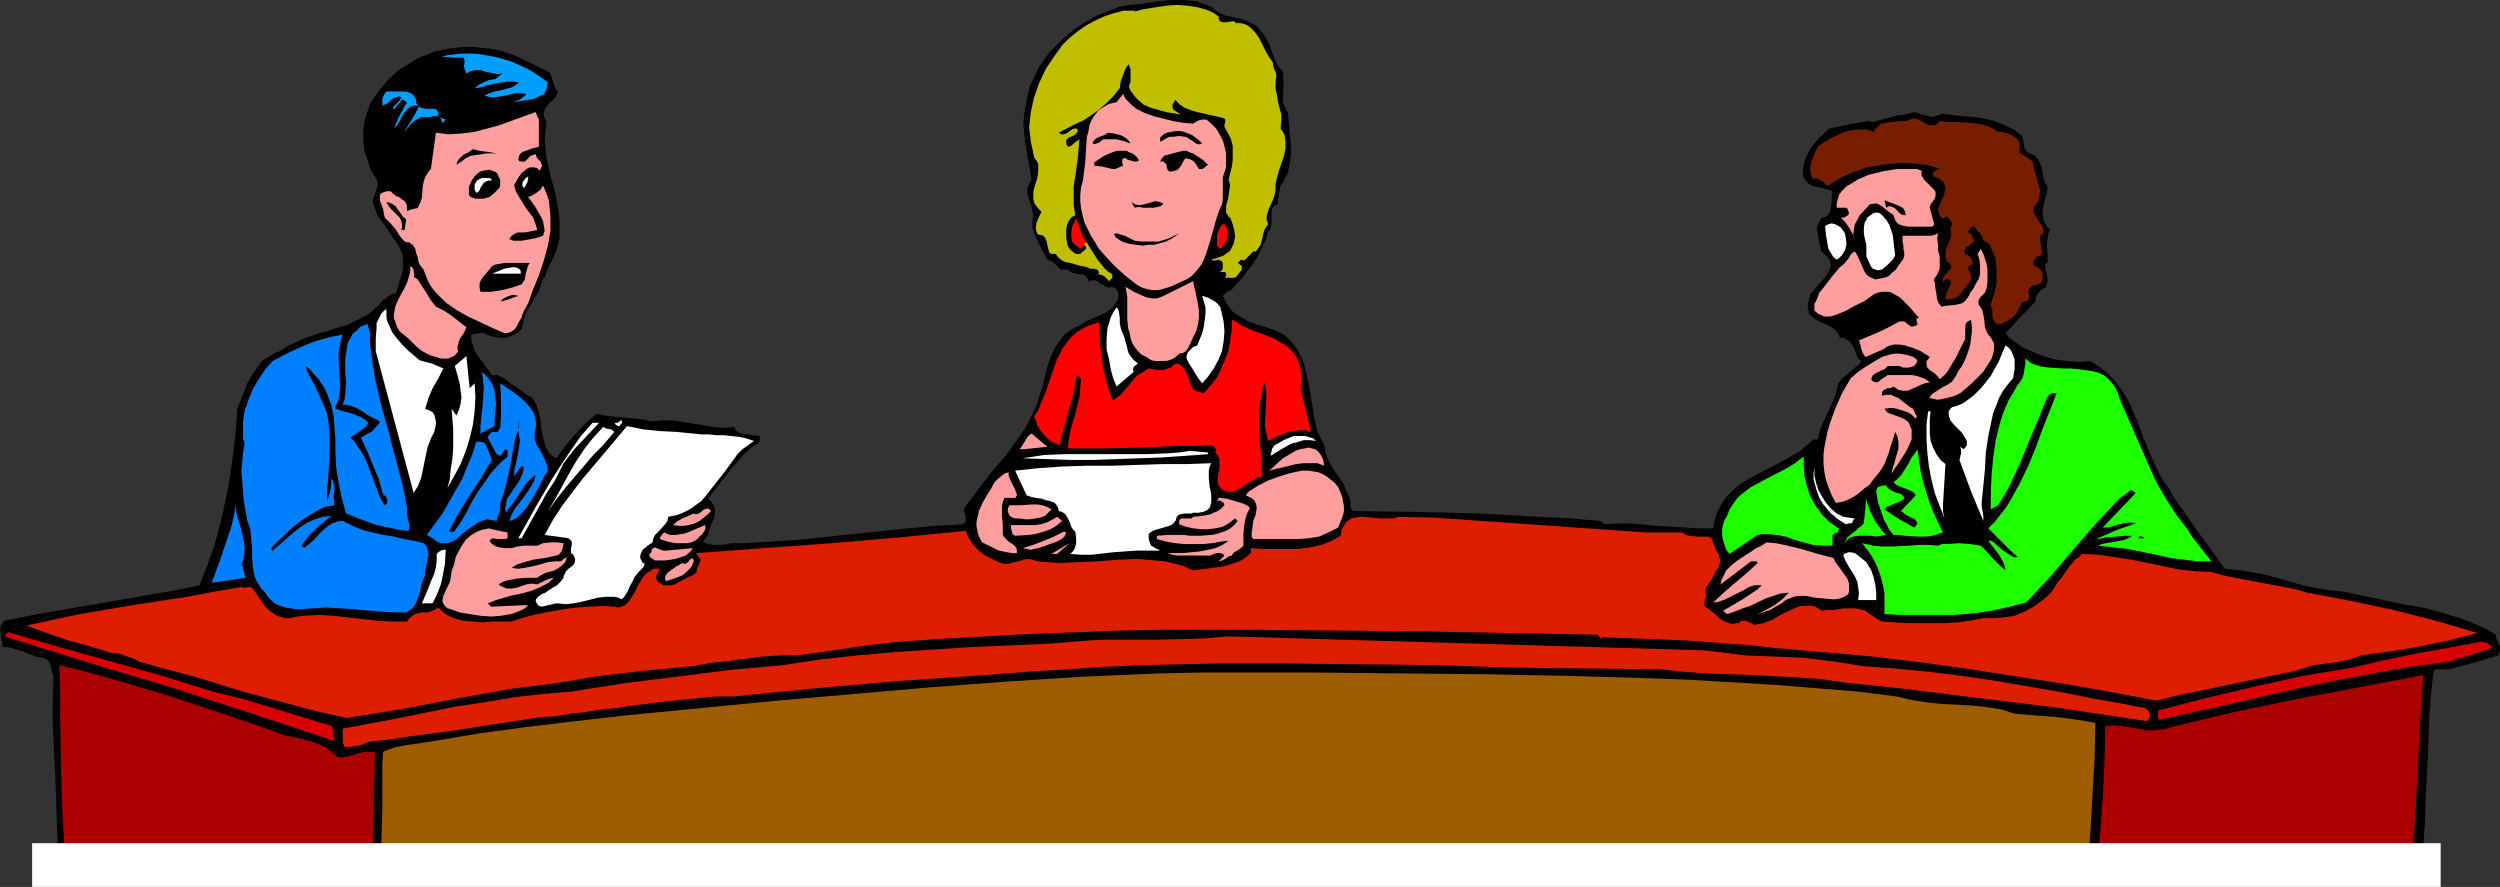 <?xml version="1.0" encoding="UTF-8" standalone="no"?>
<svg
   version="1.0"
   width="129.724mm"
   height="46.021mm"
   id="svg82"
   sodipodi:docname="News Team.wmf"
   xmlns:inkscape="http://www.inkscape.org/namespaces/inkscape"
   xmlns:sodipodi="http://sodipodi.sourceforge.net/DTD/sodipodi-0.dtd"
   xmlns="http://www.w3.org/2000/svg"
   xmlns:svg="http://www.w3.org/2000/svg">
  <rect width="100%" height="100%" fill="#333333" stroke="none"/>
  <sodipodi:namedview
     id="namedview82"
     pagecolor="#ffffff"
     bordercolor="#000000"
     borderopacity="0.25"
     inkscape:showpageshadow="2"
     inkscape:pageopacity="0.0"
     inkscape:pagecheckerboard="0"
     inkscape:deskcolor="#d1d1d1"
     inkscape:document-units="mm" />
  <defs
     id="defs1">
    <pattern
       id="WMFhbasepattern"
       patternUnits="userSpaceOnUse"
       width="6"
       height="6"
       x="0"
       y="0" />
  </defs>
  <path
     style="fill:#000000;fill-opacity:1;fill-rule:evenodd;stroke:none"
     d="m 245.309,4.526 0.808,0.323 0.485,0.485 0.97,1.132 0.808,1.132 0.646,1.293 0.485,1.455 0.485,1.293 0.646,1.293 0.97,1.132 v 0.97 l 0.162,0.97 -0.162,2.263 v 0.97 0.97 l 0.485,0.97 0.162,0.485 0.323,0.323 0.162,1.778 0.162,1.94 0.323,3.718 -0.162,1.94 -0.323,1.778 -0.162,0.808 -0.485,0.808 -0.323,0.808 -0.646,0.808 -0.162,0.808 -0.162,0.97 -0.162,0.808 v 1.132 l -0.485,0.162 -0.323,0.162 -0.162,0.323 -0.162,0.162 -0.162,0.808 v 0.647 1.617 l -0.162,0.808 -0.162,0.323 -0.323,0.323 -0.485,1.617 -0.646,1.455 -0.808,1.617 -0.808,1.293 -2.101,2.748 -2.262,2.586 -0.485,0.323 -0.485,0.162 -0.323,0.323 -0.485,0.485 0.485,0.97 0.323,0.647 0.646,0.808 0.485,0.647 1.454,0.97 1.616,0.97 1.778,0.647 1.778,0.485 1.778,0.647 1.616,0.808 1.131,0.97 0.97,1.132 0.808,1.293 0.646,1.293 0.485,1.293 0.323,1.455 0.646,2.91 0.485,2.91 0.485,3.071 0.323,1.455 0.323,1.293 0.646,1.293 0.646,1.293 0.162,0.97 0.162,0.808 0.646,1.455 0.808,1.455 1.939,2.748 0.646,1.617 0.323,0.647 0.323,0.808 0.162,0.97 v 0.808 l 0.485,0.647 12.443,0.162 12.282,0.323 11.958,0.647 5.979,0.323 5.979,0.485 0.646,0.647 2.747,-0.162 h 2.586 l 5.333,0.485 5.333,0.323 2.586,0.162 h 2.747 l 0.323,-1.778 0.646,-1.778 0.808,-1.455 0.97,-1.293 1.131,-1.132 1.293,-1.132 1.293,-0.808 1.616,-0.97 2.909,-1.455 3.07,-1.617 3.07,-1.778 1.293,-1.132 1.293,-1.132 h 0.808 l 0.323,-1.455 0.485,-1.293 1.293,-2.748 1.131,-2.586 0.485,-1.455 0.323,-1.455 0.485,-0.647 0.485,-0.485 1.131,-0.97 1.131,-0.97 0.646,-0.485 0.646,-0.808 -0.646,-0.485 -0.323,-0.808 -0.646,-1.617 -0.485,-0.647 -0.485,-0.485 -0.808,-0.485 h -0.323 -0.485 l -0.323,-0.808 -0.323,-0.485 -0.485,-0.485 -0.485,-0.323 -1.293,-0.647 -1.131,-0.485 -1.131,-0.647 -0.323,-0.323 -0.485,-0.323 -0.162,-0.485 -0.162,-0.647 v -0.647 l 0.162,-0.808 0.162,-0.808 0.162,-0.647 0.485,-0.485 0.485,-0.647 2.101,-2.425 0.323,-0.485 0.323,-0.647 0.323,-0.647 v -0.485 l -0.162,-0.647 -0.323,-0.647 -0.646,-0.647 -0.808,-0.647 -0.162,-0.97 -0.162,-0.808 -0.323,-1.778 -0.162,-0.808 0.162,-0.808 0.323,-0.647 0.485,-0.808 h 0.323 l 0.485,-0.162 0.485,-0.485 0.323,-0.485 0.162,-0.808 0.162,-1.617 v -0.808 l 0.162,-0.808 -0.97,-0.323 -1.778,-0.485 -0.97,-0.162 -0.808,-0.323 -0.646,-0.647 -0.485,-0.808 -0.162,-0.485 V 33.785 l 0.162,-1.455 0.323,-1.132 0.485,-1.132 0.646,-1.132 0.808,-0.97 0.808,-0.97 1.939,-1.778 2.262,-0.485 2.262,-0.485 2.101,-0.323 1.131,-0.162 0.97,0.162 2.101,-0.647 1.939,-0.485 1.939,-0.323 1.939,-0.485 0.808,0.162 0.646,0.323 1.293,0.323 0.646,0.162 0.646,-0.162 0.646,-0.162 0.646,-0.323 4.202,0.485 2.262,0.162 2.101,0.323 1.939,0.485 1.939,0.808 1.778,0.808 0.808,0.647 0.808,0.647 0.162,0.485 0.162,1.132 0.162,0.808 0.323,0.485 0.323,0.323 0.646,0.323 0.485,0.162 0.323,0.162 0.646,0.808 0.323,0.808 0.323,0.808 0.162,0.97 0.162,0.97 0.323,0.97 0.485,0.808 -0.162,1.132 -0.323,1.132 -0.485,2.101 v 1.132 l 0.162,0.97 0.485,0.97 0.323,0.485 0.485,0.485 -0.323,0.647 -0.162,0.808 -0.162,1.778 0.162,1.617 v 1.617 h -0.323 l -0.162,0.485 v 0.647 l 0.162,0.485 0.162,0.647 0.162,1.293 -0.162,0.485 -0.162,0.647 -0.808,0.485 -0.646,0.647 -0.485,0.808 -0.162,0.97 -5.818,6.143 0.646,0.808 0.808,0.647 1.778,1.293 2.101,0.97 2.101,0.808 2.262,0.647 2.262,0.323 2.424,0.162 2.262,-0.162 1.778,1.132 1.454,1.132 1.293,1.293 1.131,1.455 0.97,1.455 0.97,1.617 1.454,3.395 1.293,3.395 1.454,3.556 0.808,1.778 0.808,1.617 0.808,1.617 1.131,1.455 1.131,2.101 1.454,1.94 2.747,4.041 2.909,3.88 2.747,3.88 1.616,0.162 1.616,0.162 2.909,0.485 2.909,0.647 2.909,0.808 2.747,0.808 2.909,0.647 2.909,0.485 1.454,0.162 1.616,0.162 3.717,0.808 3.878,0.808 3.717,0.808 3.878,0.647 3.717,0.97 3.717,1.132 1.778,0.647 1.778,0.808 1.778,0.808 1.616,0.97 0.162,0.97 0.485,0.97 0.162,0.485 v 0.647 l -0.162,0.485 -0.162,0.485 -4.848,1.455 -4.848,1.293 h -0.808 -0.97 -0.485 -0.485 l -0.162,0.323 -0.162,0.485 -0.485,4.526 -0.323,4.688 -0.162,4.85 -0.485,9.861 -0.162,5.011 -0.323,5.011 -0.485,5.011 H 11.312 v -4.85 l -0.162,-4.85 -0.162,-4.85 -0.162,-4.688 -0.485,-9.699 v -4.688 l 0.162,-4.688 -0.323,-0.97 -0.162,-0.97 -0.323,-0.808 -0.323,-0.485 -0.323,-0.323 -2.262,-0.485 -1.939,-0.808 -2.101,-0.647 -1.131,-0.323 H 0.485 v -0.647 L 0.323,125.28 0,123.664 l 0.162,-0.97 0.323,-0.485 0.162,-0.323 0.323,-0.162 0.485,-0.162 h 0.485 l 4.525,-0.97 4.686,-0.808 9.373,-1.617 9.373,-1.617 4.686,-0.808 4.525,-0.97 1.616,-4.041 1.454,-4.203 1.131,-4.203 0.97,-4.365 0.808,-4.365 0.646,-4.526 0.485,-4.365 0.323,-4.526 1.293,-3.233 0.646,-1.778 0.97,-1.617 0.97,-1.455 1.131,-1.455 0.808,-0.485 0.808,-0.485 0.808,-0.485 0.97,-0.323 1.131,-0.808 1.293,-0.647 2.586,-1.132 2.747,-0.97 1.454,-0.323 1.293,-0.485 2.747,-0.808 1.293,-0.647 1.293,-0.647 1.293,-0.647 0.97,-0.808 1.131,-0.97 0.97,-1.132 0.323,-0.162 0.323,-0.162 0.485,-0.485 0.485,-0.323 0.323,-0.162 0.485,0.162 0.646,-2.101 0.646,-1.94 0.162,-1.132 v -1.132 -1.132 l -0.323,-0.97 -0.646,-1.293 -0.808,-1.132 -1.616,-2.425 -1.616,-2.263 -0.485,-1.293 -0.485,-1.293 0.323,-1.132 0.485,-1.293 0.162,-0.647 v -0.647 -0.485 l -0.323,-0.485 -0.97,-1.617 -0.646,-1.94 -0.646,-1.94 -0.162,-2.101 v -2.101 l 0.323,-1.94 0.323,-0.97 0.323,-0.97 0.323,-0.97 0.485,-0.808 0.97,-1.293 0.97,-1.293 0.97,-1.132 1.131,-1.132 1.131,-0.97 1.293,-0.808 1.293,-0.808 1.293,-0.808 1.454,-0.485 1.454,-0.647 1.454,-0.323 1.454,-0.323 1.616,-0.162 1.616,-0.162 h 1.454 l 1.616,0.162 1.778,0.162 1.778,0.323 1.616,0.485 1.778,0.647 3.07,1.455 3.232,1.617 0.485,0.323 0.162,0.485 0.646,2.101 0.162,0.485 0.485,0.485 -0.162,0.647 -0.485,0.647 -0.646,0.647 -0.646,0.647 -0.485,0.647 -0.323,0.808 v 0.323 0.485 l 0.162,0.485 0.323,0.485 -0.162,1.778 -0.162,1.778 0.162,1.778 0.162,1.778 0.808,3.556 0.97,3.556 0.646,3.556 0.162,1.778 v 1.778 1.778 l -0.485,1.778 -0.646,1.778 -0.97,1.778 -0.162,0.485 -0.485,1.132 -0.162,0.647 h -0.323 l -0.323,1.293 -0.485,1.293 -1.454,2.425 -0.646,1.132 -0.646,1.293 -0.323,1.293 -0.323,1.293 -0.646,0.647 -0.808,0.485 -0.808,0.323 -0.97,0.323 H 98.253 L 97.283,66.116 96.313,65.954 95.505,65.631 95.021,65.307 h -0.323 -0.646 l -0.808,0.162 -0.808,0.162 v 1.132 l 0.323,0.97 0.323,1.132 0.646,0.97 2.747,3.718 h 1.131 l 0.97,0.485 0.97,0.647 0.808,0.647 1.939,1.293 0.97,0.808 0.97,0.485 0.485,0.647 0.485,0.808 0.162,0.647 0.323,0.808 0.323,1.617 0.162,1.778 0.323,1.617 0.485,1.617 0.323,0.647 0.323,0.647 0.646,0.647 0.808,0.485 1.778,-2.425 1.939,-2.263 1.939,-2.101 2.262,-1.94 1.454,0.323 1.293,0.162 5.171,0.485 1.454,0.162 1.293,0.323 2.262,-0.162 h 2.101 l 1.939,0.323 2.101,0.323 3.878,0.647 2.101,0.162 1.939,-0.162 0.323,0.647 0.646,0.485 0.646,0.162 0.646,0.162 h 0.646 l 0.808,0.162 1.293,0.162 v 1.132 l -1.616,1.132 -1.454,1.293 -1.293,1.455 -1.131,1.293 -2.424,3.071 -2.262,2.91 0.485,0.323 0.323,0.485 0.323,0.485 0.162,0.323 0.162,0.97 -0.162,0.97 -0.808,1.94 -0.323,0.97 -0.162,0.808 -0.162,0.162 -0.162,0.162 -0.323,0.323 -0.162,0.323 v 0.323 l 0.97,0.323 0.97,0.162 h 0.808 0.97 l 0.808,-0.162 0.97,-0.162 h 1.131 1.131 l 5.333,-0.323 5.333,-0.323 10.666,-1.132 10.827,-1.132 5.494,-0.485 5.494,-0.323 0.323,-0.323 0.162,-0.485 v -0.323 -0.485 l -0.162,-0.485 -0.162,-0.485 v -0.485 l 0.323,-0.485 1.939,-2.586 1.939,-2.586 2.101,-2.586 2.101,-2.425 1.939,-2.748 1.778,-2.586 1.454,-2.91 0.646,-1.455 0.485,-1.455 0.646,-1.94 0.485,-2.101 0.485,-1.94 0.646,-1.94 0.97,-1.94 0.485,-0.808 0.646,-0.808 0.646,-0.808 0.808,-0.647 0.97,-0.647 1.131,-0.485 0.97,-0.647 0.97,-0.485 2.262,-0.97 0.97,-0.485 0.97,-0.647 0.808,-0.97 0.646,-0.97 v -0.808 -0.647 l -0.485,-0.647 -0.323,-0.162 -0.323,-0.162 -0.808,0.162 -0.646,-0.323 -0.97,-0.485 -0.485,-0.485 -0.485,-0.162 h -0.646 l -0.323,0.162 -0.323,0.162 v -0.485 l -0.162,-0.162 -0.323,-0.485 -0.646,-0.323 h -0.646 l -1.293,-0.323 -0.485,-0.162 -0.485,-0.485 h -0.808 -0.646 l -0.323,-0.323 -0.485,-0.485 -0.808,-0.808 -0.485,-0.162 -0.485,-0.162 -0.485,-0.97 -0.646,-1.132 -0.97,-2.101 -0.485,-0.97 -0.323,-1.132 v -1.293 l 0.162,-1.132 -0.162,-0.808 -0.162,-0.97 -0.323,-0.808 -0.323,-0.97 -0.162,-0.808 v -0.97 l 0.323,-0.808 0.162,-0.323 0.323,-0.485 -0.646,-3.718 -0.646,-3.718 -0.162,-1.778 -0.162,-1.94 0.162,-1.778 0.323,-1.778 0.323,-1.778 0.485,-1.94 0.808,-1.617 0.808,-1.778 0.97,-1.455 1.131,-1.617 1.293,-1.293 1.293,-1.293 1.454,-1.293 1.454,-1.132 1.616,-0.97 1.616,-0.97 1.778,-0.808 1.778,-0.647 1.616,-0.647 1.778,-0.323 2.101,-0.162 1.939,-0.323 L 229.633,0 h 2.101 l 2.101,0.162 0.97,0.162 0.97,0.323 0.97,0.323 0.97,0.485 0.97,0.808 0.808,0.485 0.97,0.323 0.97,0.162 0.97,0.323 0.97,0.162 0.97,0.323 z"
     id="path1" />
  <path
     style="fill:#bfbf00;fill-opacity:1;fill-rule:evenodd;stroke:none"
     d="m 239.006,3.718 0.323,0.485 0.485,0.162 h 0.485 0.323 l 0.97,-0.162 h 0.485 l 0.323,0.323 h 0.808 l 0.808,0.162 0.646,0.323 0.485,0.323 0.97,0.97 0.808,1.132 0.646,1.293 0.646,1.293 0.646,1.132 0.808,1.132 v 0.323 0.162 l 0.162,0.647 0.323,0.647 0.162,0.647 -0.162,1.455 v 1.293 l 0.323,1.293 0.162,1.293 0.646,2.425 v 1.293 l -0.162,1.455 0.485,0.647 0.323,0.647 0.162,1.293 v 1.455 l -0.323,1.455 -0.97,2.748 -0.323,1.293 -0.323,1.293 v 1.132 l -0.162,0.97 -0.323,0.97 -0.808,1.778 -0.323,0.97 -0.162,0.97 0.162,0.647 0.162,0.485 -0.485,0.647 -0.323,0.647 -0.323,1.455 -0.323,1.293 -0.485,0.647 -0.485,0.647 h -0.485 l -0.323,0.323 -0.646,0.647 -0.485,0.485 -0.323,0.323 -0.646,-0.162 -0.646,0.647 0.485,0.323 0.323,0.323 v 0.323 0.323 l -0.485,0.647 -0.646,0.808 -0.323,0.162 h -1.939 l 0.162,-0.162 0.162,-0.162 v -0.485 l -0.162,-0.323 h -0.323 -0.485 -0.323 l 0.485,-0.323 0.162,-0.485 V 51.567 l -0.162,-0.323 -0.323,-0.162 -0.485,-0.162 -0.323,0.162 h -0.646 l -0.323,-0.162 1.131,-0.323 1.293,-0.485 0.646,-0.485 0.646,-0.485 0.323,-0.647 0.323,-0.647 0.162,-0.808 0.162,-0.485 -0.162,-1.293 -0.323,-1.293 -0.485,-1.293 -0.323,-0.162 -0.162,-0.323 -0.323,-0.485 v -0.485 -0.97 l 0.323,-0.97 0.323,-2.101 0.162,-0.97 -0.162,-0.485 -0.162,-0.485 0.323,-1.293 0.323,-1.293 0.162,-1.293 v -1.293 -1.455 l -0.323,-1.293 -0.646,-1.293 -0.646,-1.132 v -0.485 l 0.162,-0.485 v -0.485 l -0.162,-0.162 -0.323,-0.162 -5.01,-1.132 -1.131,-0.323 -1.293,-0.485 -0.97,-0.647 -0.97,-0.97 -0.162,0.485 -0.162,0.162 -0.162,0.323 v 0.485 0.162 l 0.162,0.323 1.454,0.97 -2.909,-0.485 -1.616,-0.485 -1.293,-0.323 -1.454,-0.647 -1.131,-0.97 -0.485,-0.485 -0.485,-0.647 -0.485,-0.647 -0.323,-0.808 0.323,-0.97 v -1.132 -1.293 l -0.323,-0.97 -0.323,0.323 -0.323,0.485 -0.485,1.293 -0.485,1.293 -0.162,1.293 -1.293,1.617 -1.293,1.293 -1.454,1.293 -1.616,1.132 -1.454,0.97 -1.778,0.808 -3.07,1.617 0.485,0.323 h 0.485 l 0.485,-0.162 0.485,-0.323 0.646,-0.485 0.485,-0.162 h 0.485 l 0.162,0.323 v 0.162 l -0.323,0.485 -0.323,0.323 -1.131,0.485 -0.485,0.485 v 0.323 0.162 0.323 l 0.323,0.485 0.646,-0.162 0.485,-0.485 0.646,-0.485 0.485,-0.323 -0.323,3.718 -0.485,3.556 -0.323,1.94 v 1.778 1.94 l 0.323,1.94 -0.808,0.485 -0.485,0.647 -0.323,0.808 -0.162,0.808 v 0.97 0.808 l 0.323,1.617 0.485,0.647 0.808,0.647 0.323,0.162 h 0.323 0.485 l 0.323,-0.323 0.646,-0.485 0.162,-0.323 v -0.323 l -0.808,-0.485 -0.485,0.485 -0.485,-0.323 -0.323,-0.323 -0.323,-0.485 -0.162,-0.647 -0.162,-0.485 v -0.647 l 0.162,-0.647 0.162,-0.485 0.162,-0.162 v -0.162 l 0.162,-0.162 v -0.162 l -0.162,0.485 v 0.485 l 0.323,1.132 0.485,1.132 0.485,1.132 0.97,-0.647 1.131,1.778 1.131,1.778 1.293,1.617 0.646,0.647 0.97,0.647 v 0.485 l -0.162,0.323 -0.485,0.485 -0.485,-0.485 -0.485,-0.485 -0.808,-0.323 h -0.323 -0.485 0.162 0.162 l 0.162,-0.162 h 0.162 l -0.162,-0.485 -0.162,-0.323 h -0.323 l -0.323,-0.162 h -0.808 l -0.323,-0.162 -0.323,-0.162 -1.616,-0.323 -1.616,-0.485 -0.97,-0.162 -0.646,-0.323 -0.646,-0.485 -0.646,-0.808 h -0.485 -0.323 l -0.323,-0.162 -0.162,-0.323 -0.162,-0.647 -0.162,-0.647 -0.162,-0.808 -0.323,-0.647 -0.323,-0.323 -0.323,-0.162 h -0.323 l -0.485,-0.162 -0.162,-0.485 -0.162,-0.647 0.162,-1.132 0.485,-1.132 0.485,-0.97 -0.646,-0.647 -0.485,-0.647 -0.323,-0.485 -0.162,-0.808 v -0.485 -0.808 l 0.323,-1.293 0.485,-1.455 0.162,-1.455 v -0.647 -0.647 l -0.323,-0.647 -0.485,-0.647 -0.323,-1.617 -0.323,-1.455 -0.162,-1.455 -0.162,-1.455 0.162,-1.455 0.162,-1.455 0.323,-1.455 0.323,-1.455 0.97,-2.748 1.293,-2.748 1.616,-2.425 1.616,-2.263 1.454,-1.455 1.616,-1.293 1.616,-1.132 1.778,-0.97 1.778,-0.808 1.939,-0.647 1.939,-0.485 h 2.101 v 0.162 l 1.939,-0.485 2.101,-0.323 2.101,-0.323 2.101,-0.162 2.101,0.162 2.101,0.323 1.131,0.323 0.97,0.323 0.97,0.485 0.97,0.647 z"
     id="path2" />
  <path
     style="fill:#009eff;fill-opacity:1;fill-rule:evenodd;stroke:none"
     d="m 107.464,16.165 -0.162,0.808 -0.162,0.647 -0.162,0.323 -0.162,0.323 -0.323,0.323 -0.485,0.162 -0.646,0.323 -0.646,0.323 -4.04,0.647 0.808,-0.323 0.646,-0.323 0.646,-0.485 0.485,-0.485 -0.97,-0.162 h -1.131 l -2.101,0.485 -0.97,0.162 -0.97,0.162 h -0.97 l -1.131,-0.323 0.97,-0.485 0.97,-0.323 0.808,-0.162 0.808,-0.162 1.778,-0.485 0.808,-0.485 0.646,-0.485 -1.131,-0.162 h -1.131 l -2.101,0.323 -2.101,0.485 -1.131,0.323 -1.131,0.162 0.808,-0.647 0.97,-0.485 1.131,-0.485 1.131,-0.162 1.454,-1.132 -0.808,0.162 -0.97,-0.162 -1.616,-0.323 -0.97,-0.323 h -0.808 l -0.97,0.162 -0.97,0.485 -0.162,-0.485 -0.162,-0.323 -0.162,-0.647 0.162,-0.808 -0.162,-0.808 H 89.041 l -2.424,-0.162 1.131,-0.323 1.293,-0.162 1.293,-0.162 h 1.293 1.454 l 1.293,0.162 2.747,0.485 2.909,0.808 2.586,1.132 1.293,0.647 1.293,0.808 1.131,0.808 z"
     id="path3" />
  <path
     style="fill:#009eff;fill-opacity:1;fill-rule:evenodd;stroke:none"
     d="m 81.608,20.206 0.323,0.323 0.162,0.323 0.646,0.323 0.808,0.162 h 0.808 0.646 l 0.646,0.162 0.162,0.323 0.162,0.162 v 0.485 0.485 l 1.454,0.485 -0.162,0.162 -0.323,0.485 -0.323,-0.162 v -0.323 l -0.162,-0.323 -0.323,-0.323 -0.323,-0.162 h -0.97 l -0.485,0.162 h -0.485 -0.485 -0.808 l -0.485,0.323 -0.646,0.323 -0.646,0.485 -0.97,1.132 -0.808,1.132 0.323,-0.485 0.323,-0.647 0.808,-1.293 0.97,-1.617 0.808,-1.617 h -0.323 -0.485 l -0.808,0.162 -0.646,0.485 -0.646,0.647 -0.97,1.778 -0.485,0.808 -0.646,0.647 0.162,-0.323 0.162,-0.485 0.323,-0.647 0.323,-0.808 0.808,-1.455 0.323,-0.647 0.485,-0.647 -0.162,-0.162 -0.323,-0.323 -0.323,-0.162 h -0.323 l -0.162,0.485 -0.485,0.485 -0.808,0.97 -0.162,-0.323 v -0.162 l 0.323,-0.323 0.323,-0.323 0.646,-0.647 0.162,-0.323 0.162,-0.323 -0.485,-0.162 -0.485,0.162 -0.485,0.162 -0.323,0.162 -0.808,0.808 -0.97,0.485 -0.162,-0.162 v -0.323 -0.808 l 0.323,-0.808 0.485,-0.647 h 0.808 0.808 1.939 l 0.808,0.162 0.646,0.323 0.323,0.323 0.323,0.485 0.162,0.323 z"
     id="path4" />
  <path
     style="fill:#ff9e9e;fill-opacity:1;fill-rule:evenodd;stroke:none"
     d="m 233.997,24.248 0.485,-0.323 0.646,-0.323 0.646,-0.162 h 0.808 l 0.97,0.808 0.97,0.97 0.646,1.132 0.646,1.132 0.323,1.132 0.323,1.455 v 1.293 1.455 l -0.323,0.97 -0.323,0.97 v 2.101 2.263 l -0.162,0.97 -0.485,0.97 -0.646,1.94 -1.131,4.041 -0.646,2.101 -0.646,1.778 -0.485,0.97 -0.646,0.808 -0.646,0.808 -0.646,0.647 -0.97,0.647 -1.131,0.485 -2.101,0.97 -1.131,0.323 -1.131,0.323 h -1.131 l -0.97,-0.162 -1.131,-0.323 -1.131,-0.647 -2.262,-1.778 -2.262,-2.101 -1.939,-2.101 -0.97,-1.132 -0.646,-1.132 -0.808,-1.293 -0.646,-1.293 -0.646,-1.293 -0.323,-1.293 -0.323,-1.455 -0.162,-1.293 v -1.455 l 0.162,-1.455 0.323,-1.132 0.162,-1.132 0.323,-2.586 0.162,-2.586 0.162,-2.425 0.323,-1.132 0.162,-1.132 0.485,-1.132 0.646,-0.97 0.646,-0.808 0.97,-0.647 1.131,-0.647 1.454,-0.323 1.293,-1.617 0.485,0.97 0.646,0.647 0.646,0.647 0.808,0.647 1.616,0.808 1.778,0.647 1.939,0.485 1.939,0.485 1.939,0.323 z"
     id="path5" />
  <path
     style="fill:#ff9e9e;fill-opacity:1;fill-rule:evenodd;stroke:none"
     d="m 105.686,28.774 -1.293,0.323 -1.293,0.485 -0.485,0.162 -0.485,0.323 -0.323,0.485 -0.162,0.808 0.323,0.323 h 0.485 0.485 l 0.323,-0.323 0.808,-0.808 0.485,-0.162 0.485,-0.162 0.162,0.485 0.162,0.323 0.646,0.647 0.162,0.485 0.162,0.323 -0.162,0.323 -0.323,0.647 -0.485,-0.485 -0.646,-0.162 h -0.808 l -0.646,0.323 -0.323,0.323 -0.485,0.323 -0.646,0.808 -0.162,0.323 -0.323,0.485 -0.485,0.97 0.323,1.132 0.646,1.132 1.293,2.101 1.454,1.94 0.485,1.293 0.323,1.132 -0.808,0.162 -0.808,0.162 -0.808,0.162 h -1.454 l -0.646,0.323 -0.485,0.323 -0.485,0.647 0.808,0.323 h 0.808 0.808 l 0.97,-0.162 1.778,-0.323 1.454,-0.485 0.323,-0.97 -0.162,-0.97 -0.162,-0.97 -0.485,-0.97 -1.131,-1.94 -1.293,-1.778 0.808,-0.323 0.808,-0.485 0.808,-0.647 0.485,-0.808 0.646,1.455 0.485,1.455 0.162,1.455 0.162,1.455 v 1.617 1.455 l -0.485,2.91 -0.808,2.91 -0.97,2.91 -1.131,2.748 -0.97,2.748 -0.485,0.808 -0.485,0.97 -0.323,0.97 -0.485,0.808 -0.485,0.97 -0.485,0.647 -0.485,0.323 -0.323,0.162 -0.485,0.162 h -0.646 l -1.131,-0.485 -1.131,-0.485 -2.424,-1.132 -2.424,-1.132 -2.262,-1.293 -2.101,-1.455 -0.97,-0.97 -0.97,-0.97 -0.808,-0.97 -0.646,-1.132 -0.485,-1.132 -0.485,-1.293 -0.646,-0.808 -0.323,-0.647 -0.162,-0.97 -0.323,-0.808 -0.162,-0.808 -0.485,-0.808 -0.323,-0.162 -0.323,-0.323 H 79.83 l -0.485,-0.162 -0.97,-1.132 -0.808,-1.293 -0.97,-1.132 -1.131,-1.132 -0.162,-0.647 -0.162,-0.97 -0.646,-1.778 v -0.647 -0.323 l 0.162,-0.323 0.323,-0.162 0.323,-0.162 0.646,-0.162 h 0.646 l 0.485,0.485 0.646,0.485 0.485,0.162 0.646,0.485 0.485,0.323 0.323,0.485 0.162,0.647 v 0.808 l 0.485,-0.162 0.323,-0.162 h 0.323 l 0.323,-0.162 h 0.323 l 0.323,-0.162 0.485,-0.97 0.323,-0.97 0.162,-2.101 0.162,-0.97 0.323,-0.97 0.485,-0.808 0.323,-0.485 0.323,-0.323 0.97,-7.113 1.293,0.162 1.131,0.162 2.586,-0.162 2.586,-0.323 2.424,-0.647 2.424,-0.647 4.848,-1.778 2.262,-0.808 0.323,0.808 0.323,0.647 v 1.778 0.808 0.97 z"
     id="path6" />
  <path
     style="fill:#771e00;fill-opacity:1;fill-rule:evenodd;stroke:none"
     d="m 380.406,23.763 1.616,0.162 h 1.454 l 3.07,0.162 1.293,0.162 1.454,0.323 1.293,0.485 1.293,0.808 h 0.97 l 0.808,0.323 0.808,0.323 0.646,0.323 0.646,0.647 0.323,0.647 v 0.808 0.97 l 2.586,1.778 0.162,1.132 0.323,1.132 0.323,1.132 0.323,1.132 0.323,1.132 -0.162,1.132 v 0.647 l -0.323,0.485 -0.323,0.485 -0.485,0.647 v 0.808 l 0.323,0.647 0.485,0.808 0.485,0.808 0.485,0.647 0.162,0.647 v 0.323 l -0.162,0.323 -0.162,0.323 -0.323,0.162 v 1.132 l 0.162,0.808 0.162,0.97 v 0.97 h -0.485 l -0.323,0.162 -0.323,0.162 -0.162,0.323 -0.323,0.323 v 0.485 0.323 l 0.323,0.323 0.485,0.162 0.485,0.485 0.323,0.485 0.162,0.485 v 0.647 0.323 l -0.162,0.323 -0.162,0.323 -0.485,0.323 -0.646,0.162 -0.646,0.162 -0.485,0.485 -0.162,0.323 v 0.323 0.485 l 0.162,0.485 -0.162,0.485 -0.323,0.323 -0.485,0.162 h -0.485 l -0.162,0.647 -0.485,0.647 -0.323,0.808 -0.485,0.647 -0.646,0.485 -0.646,0.485 -0.646,0.323 -0.646,0.323 h -0.485 -0.323 l -0.485,-0.323 -0.323,-0.485 -0.162,-0.485 v -0.808 -0.485 l -0.162,-0.647 -0.162,-0.647 0.323,-0.97 0.323,-0.97 0.323,-1.293 0.162,-1.132 v -2.263 l -0.162,-2.263 -0.485,-1.132 -0.485,-1.132 -0.162,-0.485 -0.323,-0.323 -0.485,-0.323 -0.485,-0.162 -0.162,-0.808 -0.485,-0.647 -0.646,-0.647 -0.485,-0.647 h -0.323 -0.162 l -0.323,0.323 -0.162,0.323 -0.323,0.323 0.646,0.485 0.323,0.485 0.162,0.485 0.162,0.485 -0.646,0.485 -0.646,0.485 -0.323,0.162 -0.162,0.323 -0.162,0.485 0.162,0.485 0.323,0.162 0.323,0.162 0.485,0.485 0.485,1.293 h -0.323 l -0.323,0.162 -0.162,0.162 -0.323,0.162 0.323,0.808 0.323,0.647 v 0.647 0.323 l -0.162,0.323 -0.97,1.293 -0.97,1.293 -0.485,0.485 -0.808,0.323 -0.646,0.162 h -0.97 v -0.485 l 0.162,-0.647 0.646,-1.293 0.162,-0.485 0.162,-0.485 -0.162,-0.162 -0.162,-0.323 h -0.323 -0.485 l -0.485,0.485 v -0.323 -0.323 l 0.162,-0.485 0.485,-0.485 0.162,-0.162 0.162,-0.323 0.485,-0.323 0.162,-0.485 v -0.162 l -0.162,-0.323 -0.162,-0.323 -0.485,-0.162 -0.162,-0.647 -0.162,-0.323 v -0.808 l 0.162,-0.97 0.323,-0.647 0.646,-1.617 v -0.808 l -0.162,-0.808 0.162,-0.323 0.162,-0.323 -0.162,-0.647 -0.323,-0.485 -0.485,-0.485 h -0.162 l -0.323,0.162 -0.323,0.162 -0.323,-0.162 -0.323,-0.485 -0.162,-0.485 -0.162,-0.647 0.162,-0.485 0.485,-1.132 0.485,-1.132 0.323,-1.132 v -0.485 l -0.162,-0.485 -0.162,-0.485 -0.485,-0.323 -0.646,-0.485 -0.808,-0.323 -0.162,-0.323 v -0.323 l 0.323,-0.323 0.485,-0.323 0.485,-0.162 -1.293,-0.485 -1.454,-0.323 -1.454,-0.162 -1.293,-0.162 h -2.909 l -2.909,0.323 -2.909,0.485 -2.747,0.97 -2.586,1.132 -2.262,1.455 -0.485,-0.162 -0.323,-0.323 -0.323,-0.323 -0.323,-0.162 -0.485,-0.323 -0.323,-0.162 h -0.323 l -0.323,0.323 -0.485,-0.808 -0.162,-0.808 v -0.97 l 0.162,-0.808 0.646,-1.617 0.323,-0.808 0.323,-0.647 1.131,-0.808 1.293,-0.808 1.454,-0.647 1.293,-0.647 1.454,-0.323 1.454,-0.162 h 1.454 l 1.454,0.485 0.323,-0.647 0.485,-0.323 0.646,-0.647 0.97,-0.162 0.97,-0.162 1.939,-0.162 h 0.97 l 0.808,-0.323 0.485,-0.162 h 0.323 l 0.808,0.162 0.808,0.323 0.646,0.485 0.808,0.323 h 0.646 0.323 l 0.323,-0.162 0.323,-0.323 z"
     id="path7" />
  <path
     style="fill:#000000;fill-opacity:1;fill-rule:evenodd;stroke:none"
     d="m 235.774,28.127 -0.485,0.162 h -0.323 l -0.485,-0.162 -0.323,-0.323 -0.808,-0.485 -0.485,-0.323 -0.323,-0.162 -1.293,-0.162 -1.293,0.162 h -0.646 l -0.646,0.323 -0.485,0.323 -0.646,0.323 v -0.485 -0.323 l 0.323,-0.323 0.323,-0.323 0.646,-0.323 0.808,-0.162 0.97,-0.162 h 0.808 l 0.808,0.162 0.808,0.323 0.808,0.323 0.646,0.485 0.646,0.485 z"
     id="path8" />
  <path
     style="fill:#000000;fill-opacity:1;fill-rule:evenodd;stroke:none"
     d="m 221.715,28.127 -1.454,-0.485 -1.293,-0.323 h -1.293 -1.293 l -0.485,0.323 -0.323,0.323 -0.485,0.162 -0.485,0.162 -0.323,-0.162 0.162,-0.485 0.323,-0.323 0.485,-0.323 0.808,-0.323 0.485,-0.162 0.323,-0.162 0.323,-0.323 1.293,0.162 1.293,0.323 0.646,0.323 0.485,0.323 0.485,0.485 z"
     id="path9" />
  <path
     style="fill:#000000;fill-opacity:1;fill-rule:evenodd;stroke:none"
     d="m 97.445,30.229 -0.97,-0.162 h -0.97 l -0.97,0.162 -1.131,0.162 -1.131,0.162 -0.97,0.485 -0.808,0.647 -0.97,0.647 0.162,-0.647 0.323,-0.485 0.323,-0.323 0.485,-0.485 0.97,-0.485 0.97,-0.647 1.293,0.323 1.293,0.162 1.131,0.162 z"
     id="path10" />
  <path
     style="fill:#000000;fill-opacity:1;fill-rule:evenodd;stroke:none"
     d="m 223.331,31.36 v 0.162 l -0.323,0.162 h -0.485 l -0.646,-0.162 -0.646,-0.162 -0.485,-0.323 h -0.323 -0.162 l -0.162,0.323 v 0.162 0.485 l 0.162,0.485 -0.808,0.323 -0.646,0.323 h -0.646 l -0.646,-0.162 -1.454,-0.323 -1.454,-0.162 v -0.647 l 0.97,-0.647 0.97,-0.647 1.131,-0.485 1.293,-0.485 h 1.293 0.646 l 0.646,0.323 0.485,0.162 0.485,0.323 0.485,0.485 z"
     id="path11" />
  <path
     style="fill:#000000;fill-opacity:1;fill-rule:evenodd;stroke:none"
     d="m 236.905,32.33 -0.485,0.323 -0.323,0.323 -0.323,0.162 h -0.323 -0.323 l -0.485,-0.808 -0.485,-0.647 -0.808,-0.485 -0.808,-0.162 -0.323,0.323 -0.162,0.323 -0.323,0.647 -0.485,0.647 -0.323,0.323 -0.485,0.162 -0.485,0.162 h -0.323 -0.162 -0.162 l -0.323,-0.323 -0.162,-0.485 v -0.485 l -0.323,-0.323 -0.323,-0.323 h -0.646 l 0.323,-0.647 0.485,-0.485 0.485,-0.162 0.646,-0.162 2.424,-0.647 h 0.808 l 0.646,0.323 0.646,0.162 0.646,0.485 1.293,0.808 z"
     id="path12" />
  <path
     style="fill:#ff9e9e;fill-opacity:1;fill-rule:evenodd;stroke:none"
     d="m 376.851,33.462 v 0.485 0.485 l 0.323,0.485 0.162,0.323 0.646,0.647 0.808,0.808 0.646,0.647 0.162,0.323 v 0.485 0.323 l -0.162,0.485 -0.323,0.485 -0.485,0.647 -0.162,0.647 0.162,0.647 0.323,1.132 0.162,0.647 0.162,0.485 v 0.485 l -0.323,0.323 h -0.97 -1.293 -2.424 l -0.97,-0.162 -0.97,-0.323 -0.323,-0.323 -0.323,-0.485 -0.162,-0.485 -0.162,-0.485 -1.131,-0.808 -0.97,-0.808 -0.485,-0.323 -0.646,-0.323 h -0.646 l -0.808,0.162 -1.293,1.455 -0.646,0.647 -0.485,0.97 -0.485,0.808 -0.162,0.97 -0.162,1.132 0.323,1.132 -0.485,-1.455 -0.646,-1.132 -0.808,-1.132 -0.97,-0.97 0.162,0.162 h 0.162 0.485 l 0.485,-0.323 0.323,-0.162 0.162,-0.485 -0.162,-0.323 -0.162,-0.485 -0.323,-0.162 h -1.778 v -0.808 l 0.162,-0.647 0.323,-1.132 0.646,-0.808 0.808,-0.808 1.131,-0.647 0.97,-0.647 2.262,-0.97 1.293,-0.323 1.293,-0.323 2.909,-0.485 h 1.293 1.454 1.131 z"
     id="path13" />
  <path
     style="fill:#000000;fill-opacity:1;fill-rule:evenodd;stroke:none"
     d="m 98.091,35.24 v 0.485 0.647 l -0.162,0.485 -0.323,0.323 -0.808,0.808 -0.808,0.647 -1.131,0.323 h -1.131 -0.485 l -0.485,-0.162 -0.485,-0.162 -0.323,-0.485 V 37.342 36.695 l 0.323,-0.808 0.323,-0.647 0.485,-0.647 0.485,-0.485 0.646,-0.485 0.646,-0.162 1.131,-0.162 0.485,0.162 0.485,0.162 0.323,0.162 0.323,0.323 0.162,0.485 z"
     id="path14" />
  <path
     style="fill:#ffffff;fill-opacity:1;fill-rule:evenodd;stroke:none"
     d="m 102.777,36.857 -0.323,-0.323 v -0.323 -0.323 l 0.162,-0.323 0.485,-0.647 0.485,-0.323 v 0.162 0.323 l -0.162,0.647 -0.323,0.647 z"
     id="path15" />
  <path
     style="fill:#ffffff;fill-opacity:1;fill-rule:evenodd;stroke:none"
     d="m 96.475,35.402 h -0.646 l -0.485,0.162 -0.485,0.323 -0.646,0.97 -0.162,0.485 -0.323,0.323 -0.323,0.162 -0.323,-0.647 v -0.485 -0.485 l 0.162,-0.323 0.323,-0.485 0.485,-0.323 0.485,-0.162 h 0.485 0.97 l 0.323,0.162 z"
     id="path16" />
  <path
     style="fill:#000000;fill-opacity:1;fill-rule:evenodd;stroke:none"
     d="m 373.78,42.191 h -0.485 l -0.485,-0.162 -0.808,-0.808 -0.485,-0.485 -0.485,-0.162 -0.485,-0.162 -0.323,0.162 -0.323,0.162 -0.323,-1.455 1.293,0.485 1.293,0.485 0.646,0.323 0.485,0.323 0.323,0.647 z"
     id="path17" />
  <path
     style="fill:#000000;fill-opacity:1;fill-rule:evenodd;stroke:none"
     d="m 79.669,42.999 -0.323,2.101 h -0.646 l 0.162,-0.485 v -0.485 l -0.162,-0.808 -0.323,-0.647 -0.646,-0.647 -1.131,-1.132 -0.485,-0.647 -0.323,-0.647 0.646,0.162 0.646,0.323 0.485,0.323 0.323,0.485 0.808,1.132 0.323,0.485 z"
     id="path18" />
  <path
     style="fill:#000000;fill-opacity:1;fill-rule:evenodd;stroke:none"
     d="m 228.179,39.928 -0.485,0.485 -0.646,0.162 -0.646,0.162 h -0.808 -1.454 l -0.808,-0.162 -0.808,0.162 -0.646,-1.132 0.485,0.323 0.323,0.162 0.808,0.162 0.808,-0.162 0.646,-0.162 1.616,-0.485 0.808,0.162 z"
     id="path19" />
  <path
     style="fill:#ffffff;fill-opacity:1;fill-rule:evenodd;stroke:none"
     d="m 371.68,50.112 -0.485,0.808 -0.646,0.647 -0.646,0.647 -0.808,0.647 -0.808,0.162 -0.485,-0.162 -0.485,-0.162 -0.323,-0.323 -0.97,-2.101 V 49.142 48.011 l -0.323,-1.293 -0.162,-0.97 v -1.132 l 0.162,-0.97 0.323,-0.485 0.162,-0.485 0.485,-0.323 0.646,-0.485 0.485,-0.162 h 0.646 l 0.485,0.323 0.485,0.485 0.646,0.808 0.485,0.808 0.323,0.97 0.323,0.97 z"
     id="path20" />
  <path
     style="fill:#ff0000;fill-opacity:1;fill-rule:evenodd;stroke:none"
     d="m 240.784,45.101 v 1.132 l -0.323,1.132 -0.485,0.808 -0.323,0.323 -0.485,0.323 -0.162,-0.323 -0.323,-0.323 v -0.97 -1.132 l 0.323,-0.97 0.485,-0.808 0.162,-0.162 0.162,-0.162 h 0.323 l 0.162,0.162 0.162,0.323 z"
     id="path21" />
  <path
     style="fill:#ffffff;fill-opacity:1;fill-rule:evenodd;stroke:none"
     d="m 361.984,46.556 0.162,1.293 -0.162,0.647 -0.162,0.647 -0.323,0.485 -0.323,0.485 -0.485,0.485 -0.485,0.323 -0.646,-0.485 -0.485,-0.808 -0.485,-0.808 -0.162,-0.808 -0.323,-1.94 -0.162,-1.778 0.646,-0.323 0.646,-0.162 0.646,0.162 0.646,0.323 0.485,0.323 0.485,0.647 0.323,0.485 z"
     id="path22" />
  <path
     style="fill:#000000;fill-opacity:1;fill-rule:evenodd;stroke:none"
     d="m 231.249,45.747 -0.646,0.485 -0.97,0.647 -0.97,0.485 -1.131,0.323 -1.131,0.323 h -1.131 l -1.131,0.162 -1.293,-0.162 -1.293,-0.162 -1.131,-0.323 -0.646,-0.323 -0.485,-0.323 -0.485,-0.323 -0.323,-0.647 0.485,-0.162 0.485,0.162 1.131,0.323 0.97,0.485 0.97,0.485 1.293,0.162 h 1.131 1.131 1.131 l 1.131,-0.323 0.97,-0.323 0.97,-0.485 z"
     id="path23" />
  <path
     style="fill:#ff9e9e;fill-opacity:1;fill-rule:evenodd;stroke:none"
     d="m 379.275,54.8 0.162,0.647 0.162,1.293 0.162,0.808 0.162,1.293 0.323,0.647 0.485,0.647 0.808,-0.162 1.778,-0.162 0.808,-0.162 0.646,-0.162 0.646,-0.485 0.485,-0.647 0.323,-0.485 0.162,-0.485 0.646,-0.808 0.485,-0.97 0.485,-0.808 0.323,-0.97 v -0.97 -0.97 l -0.162,-1.132 -0.323,-0.97 0.646,-0.97 0.485,0.97 0.323,0.97 0.323,1.132 0.162,0.97 v 1.293 1.132 l -0.162,1.132 -0.323,0.97 -0.485,0.485 -0.485,0.485 -0.323,0.647 v 0.323 0.323 l 0.485,0.647 0.323,0.647 0.323,1.617 0.162,1.617 0.323,0.808 0.323,0.647 0.323,0.323 0.323,0.485 0.485,0.97 v 0.97 l -0.162,0.97 -0.323,0.97 -0.485,0.808 -0.646,0.97 -0.485,0.808 -2.262,2.263 -1.131,0.97 -1.131,0.97 -1.454,0.647 -1.293,0.323 -0.808,0.162 -0.808,0.162 -0.808,-0.162 -0.808,-0.162 v -0.162 l 0.162,-0.323 0.485,-0.485 0.808,-0.485 0.97,-0.647 0.97,-0.485 0.97,-0.647 0.646,-0.97 0.323,-0.485 0.162,-0.485 0.808,-1.132 0.646,-1.293 0.485,-1.293 0.485,-1.455 0.162,-1.293 0.162,-1.293 v -1.293 l -0.162,-1.132 -0.646,0.323 -0.323,0.323 -0.162,0.647 v 1.94 0.485 l -0.323,0.647 -0.97,1.94 -0.485,0.97 -0.485,0.808 -1.131,1.94 -0.646,0.808 -0.97,0.808 -0.323,-0.485 -0.485,-0.485 -0.646,-0.485 -0.485,-0.323 -0.485,-0.485 -0.162,-0.647 v -0.323 -0.323 l 0.323,-0.323 0.323,-0.485 -1.778,-1.132 -1.131,-0.485 -0.97,-0.323 -0.97,-0.323 -1.131,-0.162 h -1.131 l -1.131,0.323 -0.97,0.647 -1.131,0.485 -2.262,0.97 -0.485,-0.647 -0.323,-0.808 -0.162,-0.808 -0.323,-0.97 4.202,-1.778 1.939,-0.97 1.778,-0.97 h 0.485 0.485 l 0.646,0.485 0.646,0.485 h 0.485 l 0.485,-0.162 0.323,-0.162 v -0.162 l -0.162,-0.485 v -0.323 -0.162 -0.162 h 0.485 l -1.778,-2.101 -0.97,-0.97 -0.97,-0.97 -1.131,-0.647 -0.485,-0.323 -0.646,-0.162 h -0.646 -0.646 l -0.808,0.162 -0.808,0.323 -1.778,1.293 -1.939,0.97 -1.778,0.97 -1.939,0.808 -1.131,0.323 H 357.782 l -1.131,-0.485 -0.808,-0.647 v -1.293 l 0.485,-0.97 0.485,-1.293 0.808,-0.97 1.616,-2.101 0.808,-0.97 0.808,-0.97 0.485,-0.323 0.323,-0.323 0.808,-0.97 0.485,-0.808 0.323,-0.323 0.485,-0.323 0.323,0.485 0.323,0.647 0.646,1.455 0.646,1.455 0.485,0.647 0.808,0.485 0.808,0.323 0.808,-0.162 0.97,-0.162 0.808,-0.323 0.646,-0.647 0.808,-0.647 0.485,-0.808 0.485,-0.647 0.485,-0.647 0.162,-0.647 v -0.647 l -0.162,-0.647 v -0.647 l -0.162,-0.647 V 46.879 46.232 h 1.939 0.97 0.808 1.778 l 0.808,-0.162 0.646,-0.323 -0.162,0.97 0.162,1.293 v 1.132 l 0.323,1.132 v 1.293 1.132 l -0.485,1.132 -0.323,0.485 z"
     id="path24" />
  <path
     style="fill:#000000;fill-opacity:1;fill-rule:evenodd;stroke:none"
     d="m 103.909,51.567 -0.323,0.485 -0.162,0.485 -0.323,1.132 -0.162,1.132 -0.323,0.485 -0.323,0.485 -1.939,0.647 -1.939,0.485 -2.101,0.323 h -0.97 -1.131 l -0.162,-0.808 v -0.808 l 0.323,-0.808 0.485,-0.647 1.131,-1.293 0.485,-0.647 0.646,-0.323 1.778,-0.323 z"
     id="path25" />
  <path
     style="fill:#ff9e9e;fill-opacity:1;fill-rule:evenodd;stroke:none"
     d="m 81.285,53.83 -0.162,0.485 0.808,0.485 0.485,0.808 0.97,1.455 0.97,1.617 0.485,0.647 0.646,0.808 1.616,0.808 1.454,0.97 1.454,1.132 1.454,1.132 -0.485,1.132 -0.808,1.132 -0.323,1.132 -0.162,0.647 0.162,0.647 -0.323,0.485 -0.485,0.485 -0.485,0.162 -0.646,0.323 h -0.646 -0.646 l -0.646,-0.162 -0.485,-0.162 -1.131,-0.323 -0.97,-0.485 -0.808,-0.485 -0.808,-0.647 -1.616,-1.617 -1.778,-1.455 -0.485,-0.808 -0.323,-0.97 -0.323,-0.808 v -0.808 l 0.162,-0.808 0.162,-0.808 0.646,-1.455 0.808,-1.455 0.808,-1.617 0.485,-1.617 0.162,-0.808 v -0.808 l 0.323,0.162 0.323,0.485 V 53.345 Z"
     id="path26" />
  <path
     style="fill:#ffffff;fill-opacity:1;fill-rule:evenodd;stroke:none"
     d="m 102.131,53.668 h -5.656 l 0.808,-0.323 0.808,-0.323 0.808,-0.323 0.97,-0.162 0.808,-0.162 0.808,0.162 0.485,0.323 0.162,0.323 z"
     id="path27" />
  <path
     style="fill:#ff9e9e;fill-opacity:1;fill-rule:evenodd;stroke:none"
     d="m 234.643,64.822 -0.646,1.293 -0.646,1.455 -0.323,0.647 -0.485,0.647 -0.485,0.323 -0.808,0.162 -0.485,0.485 -0.646,0.485 -0.808,0.323 -0.646,0.162 h -0.646 -0.808 -0.646 l -0.808,-0.162 -0.97,-0.647 -0.97,-0.485 -0.646,-0.647 -0.646,-0.808 -0.485,-0.808 -0.323,-0.97 -0.162,-0.97 -0.323,-0.97 -0.162,-1.94 v -4.203 l -0.323,-1.94 1.616,0.97 1.778,0.808 0.808,0.323 0.97,0.162 h 0.97 l 0.97,-0.323 6.141,-3.071 0.162,0.97 0.323,1.293 0.485,2.425 0.162,1.293 v 1.132 l -0.162,1.293 z"
     id="path28" />
  <path
     style="fill:#000000;fill-opacity:1;fill-rule:evenodd;stroke:none"
     d="m 101.646,58.033 -0.97,0.323 -0.808,0.323 -1.778,0.485 0.162,-0.162 0.323,-0.323 0.808,-0.485 0.97,-0.323 h 0.646 z"
     id="path29" />
  <path
     style="fill:#ffffff;fill-opacity:1;fill-rule:evenodd;stroke:none"
     d="m 239.491,60.943 0.485,2.101 0.162,1.94 -0.162,1.94 -0.323,1.94 -0.646,1.617 -0.97,1.778 -1.131,1.617 -1.131,1.293 -0.646,-0.808 -0.646,-0.97 -0.646,-1.132 -0.646,-0.97 -0.485,-0.97 v -0.485 l 0.162,-0.485 0.162,-0.323 0.485,-0.485 0.485,-0.485 0.808,-0.323 0.97,-2.425 0.323,-1.293 0.162,-1.293 0.162,-1.293 v -1.132 l -0.323,-1.132 -0.323,-1.132 1.131,0.323 1.131,0.647 0.485,0.323 0.485,0.485 0.323,0.485 z"
     id="path30" />
  <path
     style="fill:#ffffff;fill-opacity:1;fill-rule:evenodd;stroke:none"
     d="m 219.937,64.822 0.323,0.647 0.323,0.97 0.485,1.778 0.162,0.808 0.485,0.808 0.646,0.808 0.808,0.647 -0.808,0.647 -0.162,0.485 v 0.162 l 0.162,0.323 -3.394,2.91 -0.323,-0.808 -0.323,-0.808 -0.485,-1.778 -0.323,-1.94 -0.485,-1.94 v -2.101 l 0.162,-2.101 0.323,-0.97 0.323,-1.132 0.485,-0.97 0.646,-0.97 0.323,0.323 0.162,0.647 0.162,1.132 v 1.132 l 0.162,0.647 z"
     id="path31" />
  <path
     style="fill:#ffffff;fill-opacity:1;fill-rule:evenodd;stroke:none"
     d="m 82.254,70.642 1.131,0.323 1.293,0.323 2.262,0.97 -0.97,1.94 -1.131,1.94 -0.808,1.94 -0.646,2.101 0.808,0.323 0.646,0.323 0.323,0.485 0.162,0.647 0.162,0.647 v 0.647 l -0.323,1.455 -0.646,1.293 -0.646,1.617 -0.646,3.071 -0.323,1.617 -0.323,1.455 -0.646,1.617 -0.808,1.293 -3.717,-13.902 -3.717,-13.902 v -2.425 l 0.162,-2.101 v -0.97 l 0.485,-0.97 0.485,-0.97 0.485,-0.485 0.485,-0.323 v 0.808 0.808 l 0.162,0.808 0.323,0.647 0.646,1.455 0.97,1.293 0.97,1.132 1.131,1.132 z"
     id="path32" />
  <path
     style="fill:#ff0000;fill-opacity:1;fill-rule:evenodd;stroke:none"
     d="m 255.166,73.552 v 1.455 1.455 l 0.646,2.748 0.646,2.748 0.646,2.748 -1.131,-0.323 h -0.97 l -1.131,0.162 -1.131,0.162 -2.101,0.808 -1.939,0.97 -0.323,-1.455 -0.323,-1.617 0.162,-2.748 0.162,-2.91 -0.162,-1.455 -0.162,-1.293 -0.646,2.263 -0.323,2.263 -0.162,2.263 v 2.263 l 0.323,4.526 0.162,2.425 v 2.425 l -0.97,0.323 -2.101,1.293 -1.131,0.808 -0.97,0.485 h -0.485 l -0.646,0.162 -0.485,-0.162 -0.485,-0.162 -0.646,-0.323 -0.485,-0.647 -0.162,-0.808 v -0.97 l 0.323,-1.617 v -0.808 -0.808 l -0.162,-0.647 -0.646,-0.808 0.162,-0.485 -0.323,-0.485 -0.323,-0.323 -0.323,-0.162 -3.394,0.162 h -3.394 l -6.949,0.323 -7.272,0.162 h -7.11 l 0.162,-1.778 0.323,-1.617 0.97,-3.395 0.808,-3.233 0.162,-1.778 0.162,-1.778 -0.808,-0.808 -0.323,1.778 -0.323,1.778 -0.97,3.395 -0.97,3.395 -0.808,3.395 -0.808,-0.323 -0.97,-0.485 -0.808,-0.647 -0.646,-0.808 -0.646,-0.808 -0.485,-0.808 -0.323,-0.97 -0.323,-0.808 0.808,-1.132 0.485,-1.293 1.131,-2.748 0.97,-2.91 0.97,-2.748 0.646,-1.293 0.646,-1.293 0.808,-1.132 0.808,-0.97 1.131,-0.97 1.293,-0.808 1.454,-0.647 1.616,-0.485 0.162,4.041 0.485,3.88 0.323,1.94 0.97,3.556 0.646,1.94 0.97,-0.647 0.808,-0.647 1.616,-1.94 0.808,-0.97 0.808,-0.808 1.131,-0.647 0.485,-0.323 0.646,-0.323 1.454,0.323 h 1.454 l 0.646,-0.323 0.646,-0.162 0.485,-0.485 0.646,-0.323 0.485,0.162 0.485,0.323 0.323,0.323 0.323,0.485 0.485,0.97 0.323,0.97 0.323,0.808 0.485,0.97 0.485,0.323 0.323,0.162 0.646,0.162 0.646,0.162 1.293,-1.455 1.293,-1.617 0.808,-1.778 0.808,-1.778 0.646,-1.778 0.323,-1.94 0.323,-2.101 v -1.94 l 0.97,0.485 0.97,0.647 2.101,0.97 2.262,0.808 2.101,0.808 0.97,0.647 0.97,0.485 0.808,0.647 0.808,0.808 0.646,0.808 0.485,1.132 0.323,1.132 z"
     id="path33" />
  <path
     style="fill:#007fff;fill-opacity:1;fill-rule:evenodd;stroke:none"
     d="m 72.558,65.307 v 2.263 l 0.323,2.263 0.646,4.203 0.97,4.365 1.131,4.203 0.646,2.101 0.485,2.101 1.131,4.203 1.131,4.365 0.808,4.203 v 0.647 0.485 l 0.162,1.132 0.323,1.132 v 0.485 l -0.162,0.647 -1.616,-0.162 -1.616,-0.323 -3.07,-0.647 -3.07,-1.132 -2.909,-1.132 -0.808,-2.91 -0.646,-3.071 -0.485,-3.071 -0.162,-3.233 V 86.16 l -0.162,-2.263 -0.162,-2.263 -0.485,-2.263 -0.808,-2.101 -0.485,-1.132 -0.646,-0.97 -0.646,-0.97 -0.808,-0.808 -0.646,-0.808 -0.97,-0.808 0.323,1.132 0.646,1.132 1.131,2.263 1.131,2.425 0.485,1.132 0.485,1.293 0.323,1.94 0.162,2.101 v 2.263 2.263 l -0.323,4.526 -0.162,2.101 v 2.101 l 0.323,-1.132 0.323,-1.132 0.162,-1.132 v -1.293 l 0.323,0.485 0.162,0.647 0.162,0.485 v 0.808 l -0.162,0.647 v 0.808 l 0.162,1.455 -0.97,0.162 -0.97,0.162 -1.616,0.808 -1.616,0.97 -1.616,1.132 -1.454,1.132 -2.909,2.748 -1.293,1.293 v 0.162 l 0.162,0.162 v 0.162 h 0.162 l 2.586,-2.263 1.293,-1.132 1.454,-1.132 1.454,-0.97 1.454,-0.647 1.616,-0.485 1.616,-0.162 -1.616,1.293 -1.454,1.293 -1.454,1.455 -1.293,1.778 0.485,0.485 0.97,-0.808 0.97,-0.808 1.616,-1.778 0.97,-0.808 0.97,-0.647 0.97,-0.323 0.646,-0.162 h 0.485 l 1.939,0.97 1.939,0.808 1.939,0.485 2.101,0.485 2.101,0.323 1.939,0.485 1.939,0.323 1.939,0.485 0.646,0.647 0.162,0.808 0.162,0.808 -0.162,0.808 -0.323,1.617 -0.162,0.808 v 0.808 l -0.808,1.94 v 0.485 l -0.162,0.647 -0.323,0.97 -0.323,0.97 -0.485,0.97 -0.808,0.808 -0.808,0.485 h -2.586 l -2.586,-0.162 -5.333,-0.485 -2.586,-0.162 -2.586,-0.162 -2.586,0.162 -2.586,0.162 h -0.97 l -0.97,-0.162 -0.97,-0.162 -0.97,-0.323 -0.808,-0.323 -0.808,-0.647 -0.808,-0.808 -0.485,-0.808 -0.808,-0.808 -0.485,-0.808 -0.485,-0.808 -0.323,-0.808 -0.323,-1.778 -0.162,-1.778 v -1.778 l -0.162,-1.94 -0.162,-1.778 -0.323,-0.97 -0.323,-0.97 -0.323,-1.778 -0.323,-1.94 -0.162,-1.94 -0.162,-1.94 -0.162,-1.94 0.162,-1.94 0.162,-1.778 0.323,-1.778 -0.323,-0.97 V 84.867 83.736 82.604 l 0.323,-2.101 0.808,-2.263 0.808,-1.94 1.131,-1.94 1.293,-1.94 1.454,-1.617 3.394,-1.778 3.232,-1.455 1.778,-0.647 1.616,-0.485 1.939,-0.485 1.778,-0.323 -0.323,0.808 -0.162,0.97 -0.323,1.617 v 1.617 l 0.162,3.233 0.162,1.617 -0.162,1.778 -0.162,0.97 -0.323,0.97 -0.162,0.162 -0.162,0.323 v 0.485 l 1.616,0.485 1.778,0.485 0.808,0.323 0.808,0.323 0.808,0.485 0.646,0.647 -0.323,0.485 -0.323,0.485 -0.97,0.647 -0.485,0.323 -0.485,0.323 -0.97,0.647 0.808,0.647 0.485,0.808 1.131,1.617 0.808,1.617 0.646,1.778 0.646,1.778 0.646,1.617 0.646,1.778 0.97,1.617 0.323,-0.323 0.162,-0.162 v -0.323 -0.323 l -0.323,-0.647 -0.485,-0.323 -0.808,-2.91 -1.131,-2.748 -1.131,-2.748 -1.293,-2.748 1.131,-0.647 1.131,-0.647 0.808,-0.97 0.485,-0.485 0.162,-0.485 -2.262,-1.132 -1.131,-0.808 -1.131,-0.647 -1.293,-0.485 -0.646,-0.162 h -0.808 l 0.323,-0.97 0.162,-0.97 0.162,-2.263 -0.162,-2.263 v -2.425 l 0.162,-1.132 0.162,-0.97 0.162,-1.132 0.485,-0.808 0.485,-0.97 0.808,-0.647 0.808,-0.808 1.293,-0.485 z"
     id="path34" />
  <path
     style="fill:#ffffff;fill-opacity:1;fill-rule:evenodd;stroke:none"
     d="m 394.788,74.198 -0.97,1.132 -0.97,1.293 -0.808,1.455 -0.485,1.293 -0.646,1.617 -0.323,1.455 -0.646,3.071 -0.485,3.233 -0.162,3.233 -0.323,3.233 -0.323,3.233 v 0.485 0.323 l 0.162,0.97 0.162,0.97 v 0.485 0.485 l -2.424,-5.819 -1.131,-3.071 -1.131,-3.071 0.162,-0.647 0.162,-0.647 v -0.647 l -0.162,-0.647 0.646,0.485 0.323,-0.323 0.323,-0.485 v -0.485 -0.323 l -0.485,-0.808 -0.485,-0.808 -0.808,-0.808 -0.808,-0.808 -0.646,-0.808 -0.323,-0.97 v -0.485 -0.323 l 0.323,-0.485 0.323,-0.323 0.646,-0.162 1.293,-0.485 0.485,-0.323 0.485,-0.323 1.293,-0.97 1.293,-1.293 0.97,-1.132 1.131,-1.455 0.808,-1.455 0.808,-1.455 0.646,-1.617 0.646,-1.455 0.646,0.485 0.485,0.647 0.323,0.808 0.323,0.808 v 0.97 0.97 z"
     id="path35" />
  <path
     style="fill:#ff9e9e;fill-opacity:1;fill-rule:evenodd;stroke:none"
     d="m 376.043,70.642 -0.162,0.485 -0.323,0.485 -0.162,0.162 -0.485,0.162 -0.646,0.162 h -0.97 l -0.808,-0.323 h -0.97 -0.808 -0.485 l -0.323,0.323 -0.323,0.323 -0.485,0.162 -0.97,0.485 -0.808,0.485 -0.162,0.323 -0.162,0.485 0.162,0.323 0.323,0.162 0.485,0.162 0.485,-0.162 0.323,-0.323 0.485,-0.323 0.485,-0.323 0.485,-0.323 h 0.646 1.939 2.101 l 0.97,0.162 0.97,0.323 0.808,0.323 0.808,0.647 -0.97,0.162 -0.808,0.323 -1.778,0.808 -0.808,0.323 h -0.97 l -0.808,-0.162 -0.485,-0.323 -0.485,-0.323 -0.646,0.323 h -0.646 l -0.485,0.323 -0.323,0.162 -0.162,0.485 v 0.485 l 0.808,-0.162 h 0.97 l 0.646,0.323 0.808,0.323 1.454,1.132 0.808,0.647 0.646,0.323 0.162,0.485 0.162,0.162 v 0.323 l 0.323,0.323 v 0.323 l -0.162,0.323 -0.646,-0.647 -0.646,-0.485 -0.808,-0.323 -1.616,-0.485 -0.646,-0.162 h -0.808 l -0.97,0.162 0.485,0.647 0.646,0.323 1.454,0.485 0.808,0.323 0.646,0.323 0.646,0.485 0.162,0.323 0.162,0.485 0.323,0.647 v 0.647 1.293 l -0.485,1.132 -0.646,1.293 -1.454,2.263 -0.808,1.132 -0.646,1.132 0.162,-0.323 v -0.485 l 0.323,-0.97 0.646,-2.263 0.323,-1.132 v -1.132 l -0.162,-1.132 -0.485,-0.97 -0.646,2.101 -0.323,0.97 -0.323,1.132 -0.808,2.101 -0.485,0.808 -0.646,0.97 -0.97,1.132 -0.808,1.132 -1.131,0.808 -1.131,0.97 -0.97,0.647 -1.293,0.647 -0.97,0.323 -1.131,0.162 -0.808,-1.455 -0.646,-1.617 -0.485,-1.455 -0.323,-1.617 -0.162,-1.617 v -1.617 l 0.162,-1.455 0.323,-1.617 0.323,-1.617 0.485,-1.617 1.131,-3.071 1.293,-2.91 1.616,-2.748 1.293,-1.132 1.616,-1.132 1.616,-0.97 1.616,-0.97 1.616,-0.485 0.97,-0.162 h 0.808 l 0.97,0.162 0.808,0.162 0.97,0.323 z"
     id="path36" />
  <path
     style="fill:#ffffff;fill-opacity:1;fill-rule:evenodd;stroke:none"
     d="m 93.081,75.168 0.162,2.748 -0.162,2.748 -0.323,2.586 -0.646,2.748 -0.808,2.586 -0.97,2.425 -1.293,2.425 -1.293,2.263 0.485,-1.778 0.162,-1.94 0.323,-1.94 0.162,-2.101 v -1.94 -1.94 l -0.162,-1.94 -0.162,-1.94 0.97,1.293 0.485,-1.132 0.323,-1.132 0.162,-1.293 -0.162,-1.293 -0.162,-1.293 -0.323,-1.293 -0.323,-1.132 -0.323,-1.132 2.262,-1.94 0.646,6.304 z"
     id="path37" />
  <path
     style="fill:#1eff00;fill-opacity:1;fill-rule:evenodd;stroke:none"
     d="m 415.635,78.078 2.909,6.628 2.909,6.628 1.454,3.233 1.778,3.071 1.939,3.071 2.262,2.91 1.131,1.778 2.424,3.071 1.293,1.617 h -2.747 l -2.586,-0.323 -2.747,-0.323 -2.747,-0.647 -5.656,-1.132 -2.909,-0.323 -2.909,-0.323 0.808,-0.323 0.808,-0.162 1.939,-0.323 1.616,-0.323 0.808,-0.323 0.808,-0.485 h -1.616 l -1.778,0.162 -1.778,0.162 -1.616,0.323 v -0.162 l 3.717,-1.617 3.717,-1.293 -0.808,-0.162 h -0.808 l -1.616,0.323 -1.616,0.485 -0.808,0.162 h -0.808 l 6.464,-6.789 -0.485,-0.323 -0.323,-0.162 h -0.323 l -0.323,0.323 -0.808,0.647 -0.808,0.485 -4.686,5.011 -4.525,5.173 -4.363,5.173 -4.848,5.173 -3.232,0.808 -3.555,0.808 -3.555,0.485 -3.555,0.323 h -3.717 -3.555 -3.394 l -3.232,-0.162 v -2.101 -1.94 l -0.323,-1.778 -0.485,-1.778 -0.646,-1.778 -0.808,-1.617 -0.97,-1.455 -1.131,-1.455 2.101,0.485 1.778,0.162 h 1.939 l 3.555,-0.162 1.778,-0.162 h 1.778 l 1.939,0.162 0.808,-0.323 h 1.131 l 2.101,-0.162 2.262,0.162 2.101,0.323 1.131,1.132 1.131,1.293 1.293,1.293 1.293,1.132 -0.162,-0.808 -0.323,-0.808 -0.323,-0.647 -0.485,-0.808 -1.131,-1.455 -0.485,-0.647 -0.485,-0.647 h 0.162 0.323 l 0.646,0.323 0.646,0.647 1.616,1.293 0.808,0.485 0.808,0.485 h 0.808 l -1.454,-1.293 -2.909,-2.91 -1.454,-1.455 1.293,-1.293 1.131,-1.455 1.131,-1.455 0.97,-1.617 1.778,-3.233 1.616,-3.395 1.454,-3.556 1.293,-3.556 2.747,-6.951 h -0.485 -0.323 l -0.646,0.323 -0.485,0.647 -0.323,0.808 -0.323,0.808 -0.323,0.808 -0.323,0.808 -0.323,0.808 -1.778,4.203 -1.778,4.365 -0.97,2.101 -0.97,2.101 -1.131,2.101 -1.293,2.101 -1.454,0.808 v -3.395 l 0.162,-3.395 0.323,-3.395 0.485,-3.395 0.808,-3.233 0.485,-1.617 0.646,-1.617 0.646,-1.455 0.808,-1.293 0.808,-1.455 0.97,-1.293 0.323,-0.97 0.323,-2.101 v -0.97 l 0.97,0.808 1.131,0.485 1.293,0.323 1.293,0.162 2.747,0.162 h 1.454 l 1.454,0.162 1.293,0.162 1.293,0.162 1.293,0.323 1.131,0.485 0.97,0.808 0.808,0.97 0.485,0.647 0.323,0.647 0.323,0.808 z"
     id="path38" />
  <path
     style="fill:#007fff;fill-opacity:1;fill-rule:evenodd;stroke:none"
     d="m 96.96,83.574 -2.747,1.455 v 0 -1.455 l 0.162,-1.455 0.323,-3.071 0.162,-3.071 -0.162,-1.617 -0.162,-1.455 0.485,0.485 0.646,0.647 0.323,0.485 0.485,0.647 0.485,1.293 0.162,1.455 0.162,1.293 -0.162,1.455 z"
     id="path39" />
  <path
     style="fill:#007fff;fill-opacity:1;fill-rule:evenodd;stroke:none"
     d="m 105.04,84.059 -0.162,0.485 v 0.485 1.132 l 0.323,0.97 0.646,0.97 0.485,0.97 0.485,0.97 0.485,1.132 0.162,1.132 -0.808,1.293 -0.808,1.617 -1.616,2.91 -0.97,1.455 -0.97,1.132 -0.485,0.485 -0.646,0.485 -0.646,0.323 -0.646,0.162 0.485,-1.293 0.646,-1.132 1.616,-2.101 1.454,-2.101 0.646,-1.132 0.323,-1.293 -0.97,0.808 -0.808,0.808 -1.293,1.94 -1.293,1.94 -0.808,0.97 -0.646,0.97 -0.162,-0.808 0.162,-0.647 0.162,-1.132 0.646,-0.97 0.646,-0.97 0.646,-0.97 0.646,-0.97 0.485,-1.132 0.323,-1.293 -0.485,-0.323 -1.454,2.101 v -1.132 l 0.323,-1.293 0.485,-2.263 0.162,-1.132 0.162,-1.132 -0.162,-0.97 -0.162,-1.132 -0.646,1.778 -0.323,1.778 -0.646,3.718 -0.808,3.556 -0.485,1.778 -0.646,1.617 v 0.97 l -0.162,0.97 -0.323,0.808 -0.162,0.808 -0.97,-0.162 -0.97,-0.162 -0.97,0.323 -0.808,0.323 -0.646,0.485 -0.808,0.485 -1.454,1.132 -1.293,1.132 -0.808,0.485 -0.808,0.323 h -0.646 -0.808 l -0.808,-0.323 -0.808,-0.647 -1.131,-0.647 3.07,-4.203 1.293,-2.263 1.293,-2.263 1.293,-2.263 0.97,-2.425 0.97,-2.263 0.808,-2.586 h 0.323 0.485 l 0.646,0.162 0.485,0.485 0.162,0.485 0.323,0.647 0.162,0.647 0.323,0.647 0.162,0.485 -2.101,3.556 -2.262,3.395 -2.101,3.395 -1.939,3.556 0.162,0.162 h 0.162 0.646 l 1.293,-1.778 1.131,-1.94 0.97,-1.94 1.131,-1.94 1.293,-1.778 1.293,-1.94 1.454,-1.617 0.97,-0.97 0.97,-0.808 v -0.323 -0.485 -0.323 l -0.323,-0.323 -0.323,0.162 -0.162,0.323 -0.323,0.485 -0.162,0.162 -0.162,0.162 -0.323,-0.162 -0.323,-0.162 -0.323,-0.485 -0.323,-0.647 -0.808,-1.455 -0.323,-0.647 0.162,-0.485 0.162,-0.162 0.323,-0.323 0.323,-0.162 h 0.485 0.323 l 0.323,-0.162 v -0.323 l 0.323,-0.162 0.162,-2.263 v -2.101 -2.263 l -0.162,-2.263 2.424,1.617 1.293,0.97 1.131,0.97 0.97,1.132 0.808,1.132 0.162,0.647 0.162,0.808 0.162,0.808 z"
     id="path40" />
  <path
     style="fill:#ffffff;fill-opacity:1;fill-rule:evenodd;stroke:none"
     d="m 378.628,80.664 -0.162,1.455 v 1.455 1.455 l 0.162,1.455 0.485,1.293 0.646,1.293 0.808,1.132 0.97,0.808 -0.162,2.748 -0.162,2.586 -0.162,2.748 v 1.293 l 0.323,1.293 -0.97,-2.425 -0.97,-2.586 -0.646,-2.586 -0.485,-2.586 -0.323,-2.748 -0.162,-2.748 v -2.748 l 0.323,-2.586 z"
     id="path41" />
  <path
     style="fill:#000000;fill-opacity:1;fill-rule:evenodd;stroke:none"
     d="m 101.646,84.059 v -1.94 l 0.162,1.94 z"
     id="path42" />
  <path
     style="fill:#ffffff;fill-opacity:1;fill-rule:evenodd;stroke:none"
     d="m 122.008,82.604 v 0.323 l -0.162,0.162 -0.162,0.162 -0.162,0.323 h -0.323 l -0.485,-0.323 -0.162,-0.323 h 0.323 0.162 l 0.323,-0.162 0.323,-0.323 h 0.162 z"
     id="path43" />
  <path
     style="fill:#ffffff;fill-opacity:1;fill-rule:evenodd;stroke:none"
     d="m 117.483,82.927 -2.424,2.586 -2.424,2.586 -1.131,1.455 -0.97,1.293 -0.808,1.617 -0.808,1.617 -1.778,2.748 -3.232,5.819 -1.616,2.91 h -0.646 l 3.232,-5.819 3.394,-5.819 1.778,-2.748 1.939,-2.91 1.939,-2.748 2.262,-2.586 z"
     id="path44" />
  <path
     style="fill:#ffffff;fill-opacity:1;fill-rule:evenodd;stroke:none"
     d="m 136.067,85.029 1.454,0.162 h 1.454 l 1.454,0.162 h 1.454 l 3.07,0.323 1.454,0.323 1.454,0.485 -1.131,0.808 -1.131,0.808 -0.97,0.97 -0.808,1.132 -1.778,2.425 -1.778,2.263 -1.778,2.263 -0.97,1.132 -1.131,0.808 -1.131,0.808 -1.293,0.647 -1.293,0.485 -1.616,0.323 -0.162,0.808 -0.323,0.485 -1.131,1.293 -0.97,0.97 -0.323,0.647 -0.162,0.808 -0.97,0.647 -0.97,0.808 -0.323,0.647 -0.162,0.485 v 0.485 l 0.323,0.647 0.162,0.323 h 0.162 0.162 v 0.485 l -0.323,0.485 -0.808,0.808 -0.646,0.808 -0.323,0.485 -0.162,0.485 -0.485,0.808 -0.485,1.132 -0.485,0.808 -0.646,0.808 -0.808,-0.323 -0.808,-0.162 h -1.616 l -1.454,0.162 -3.232,0.808 -0.808,0.162 -0.808,0.162 -1.454,0.162 -1.616,-0.162 h -0.485 l -0.485,0.162 -0.808,0.162 -0.646,0.162 -0.646,0.162 -0.646,-0.162 -0.162,-0.162 -0.162,-0.162 -0.162,-0.323 -0.162,-0.485 0.485,-0.647 0.646,-0.485 0.808,-0.323 0.646,-0.485 1.616,-0.97 0.646,-0.647 0.646,-0.808 v -0.323 l 0.162,-0.323 0.323,-0.647 0.485,-0.485 0.646,-0.485 0.485,-0.485 0.162,-0.647 v -0.323 l -0.162,-0.323 -0.162,-0.485 -0.485,-0.323 v -0.97 l 0.162,-0.647 v -0.647 l -0.323,-0.323 -0.323,-0.323 -4.686,-0.647 1.616,-2.91 1.778,-2.748 1.939,-2.586 2.101,-2.748 4.363,-5.173 4.363,-5.173 1.616,0.323 1.616,0.323 3.232,0.323 3.232,0.162 1.616,0.162 z"
     id="path45" />
  <path
     style="fill:#ffffff;fill-opacity:1;fill-rule:evenodd;stroke:none"
     d="m 120.069,85.191 -1.778,2.101 -1.939,1.94 -1.778,2.101 -1.939,2.263 -1.778,2.101 -1.778,2.263 -1.616,2.263 -1.616,2.425 1.616,-2.425 1.454,-2.425 2.747,-5.011 1.293,-2.263 1.616,-2.425 1.778,-2.263 1.939,-2.101 0.323,0.162 0.323,0.162 0.97,0.162 0.162,0.162 0.323,0.162 v 0.323 l -0.162,0.162 z"
     id="path46" />
  <path
     style="fill:#ff9e9e;fill-opacity:1;fill-rule:evenodd;stroke:none"
     d="m 205.393,87.615 -1.454,0.162 -1.616,0.162 -1.454,0.162 h -0.485 -0.485 l 0.323,-0.323 0.323,-0.485 0.485,-0.808 0.485,-0.808 0.323,-0.323 0.485,-0.323 v 0 z"
     id="path47" />
  <path
     style="fill:#ffffff;fill-opacity:1;fill-rule:evenodd;stroke:none"
     d="m 258.075,86.484 -1.131,-0.162 h -1.293 l -0.97,0.323 -1.293,0.323 -0.97,0.485 -1.131,0.647 -2.101,1.293 0.162,-0.808 0.162,-0.647 0.485,-0.647 0.646,-0.323 0.808,-0.485 0.646,-0.323 0.808,-0.323 0.808,-0.323 h 2.262 l 1.131,0.323 0.485,0.162 z"
     id="path48" />
  <path
     style="fill:#ff9e9e;fill-opacity:1;fill-rule:evenodd;stroke:none"
     d="m 259.691,91.333 -1.293,-0.485 h -1.293 -1.454 l -1.454,0.162 -2.586,0.647 -1.454,0.323 -1.293,0.323 0.646,-0.485 0.646,-0.647 1.454,-1.293 1.616,-0.97 0.808,-0.485 0.97,-0.323 0.808,-0.162 0.808,-0.162 0.646,0.162 0.646,0.162 0.646,0.485 0.485,0.647 0.485,0.97 z"
     id="path49" />
  <path
     style="fill:#1eff00;fill-opacity:1;fill-rule:evenodd;stroke:none"
     d="m 381.052,104.427 -0.97,0.323 -1.131,0.323 -1.293,0.162 h -1.454 l -2.586,-0.162 -1.293,-0.162 h -0.97 l -0.808,-0.97 -0.485,-0.97 -0.646,-1.132 -0.323,-1.132 -0.808,-2.263 -0.323,-2.263 0.323,-0.647 0.485,-0.162 0.485,-0.162 h 0.646 l 0.323,0.485 0.646,0.485 1.131,0.485 0.646,0.162 0.485,0.323 0.162,0.162 0.162,0.485 -0.97,0.647 -0.97,0.323 -0.97,0.485 -0.485,0.162 -0.485,0.485 1.454,0.97 1.454,0.97 2.909,1.617 0.646,-0.647 -0.162,-0.485 -0.323,-0.485 -0.97,-0.485 -0.97,-0.485 -0.323,-0.323 -0.485,-0.323 2.909,-3.071 -0.323,-0.485 -0.485,-0.323 -1.131,-0.485 -1.293,-0.485 -0.646,-0.323 -0.485,-0.485 0.808,-0.647 0.646,-0.647 1.131,-1.778 0.485,-0.808 0.485,-0.97 0.646,-0.808 0.485,-0.808 0.323,2.263 0.323,2.101 0.485,2.101 0.646,2.101 0.646,1.94 0.808,2.101 z"
     id="path50" />
  <path
     style="fill:#ffffff;fill-opacity:1;fill-rule:evenodd;stroke:none"
     d="m 236.905,89.07 -4.525,0.323 -4.525,0.323 -8.888,0.323 -4.525,0.162 h -4.525 l -4.686,-0.162 -4.686,-0.162 2.101,-0.323 2.101,-0.323 4.04,-0.162 h 4.04 3.878 8.08 l 4.202,-0.162 2.101,-0.162 2.262,-0.323 3.555,0.323 z"
     id="path51" />
  <path
     style="fill:#1eff00;fill-opacity:1;fill-rule:evenodd;stroke:none"
     d="m 360.529,103.619 h 0.162 v 0.162 l -0.162,0.323 -0.162,0.323 -0.162,0.162 -0.162,-0.162 -0.323,0.323 -0.323,0.162 v 0.647 0.323 0.323 0.808 h -0.97 -0.97 l -1.939,-0.162 -1.778,-0.485 -1.778,-0.485 -1.778,-0.647 -1.778,-0.323 -1.778,-0.162 h -0.97 l -0.97,0.162 -5.494,3.718 -0.646,-0.808 -0.323,-0.97 -0.323,-0.97 -0.162,-0.97 v -0.97 l 0.162,-0.97 0.323,-0.97 0.485,-0.808 0.485,-1.293 0.646,-0.97 0.808,-1.132 0.808,-0.808 1.939,-1.455 2.101,-1.132 2.101,-1.132 2.262,-1.132 1.939,-1.132 1.939,-1.455 v 1.94 l 0.162,1.94 0.485,1.94 0.646,1.94 0.97,1.778 1.293,1.778 1.454,1.455 z"
     id="path52" />
  <path
     style="fill:#ffffff;fill-opacity:1;fill-rule:evenodd;stroke:none"
     d="m 237.552,90.848 -0.323,0.647 -0.162,0.808 v 1.455 l 0.162,1.617 0.323,1.617 v 0.808 0.647 l -0.162,0.647 -0.162,0.485 -0.485,0.485 -0.808,0.323 -0.808,0.162 h -1.131 l -0.323,0.162 h -0.485 -0.97 l -0.808,0.162 -0.323,0.162 -0.323,0.323 -0.162,0.647 -0.323,0.485 -0.323,0.323 -0.646,0.323 -1.131,0.323 -1.131,0.323 -0.97,0.323 -0.485,0.323 -0.323,0.323 v 0.323 0.485 l 0.162,0.647 0.323,0.808 0.323,0.162 0.485,0.323 0.323,0.162 0.485,0.162 v 0.162 h -2.262 -2.262 l -4.525,0.323 -4.202,0.485 h -2.101 l -2.101,-0.162 0.485,-0.485 0.323,-0.485 0.162,-0.485 0.162,-0.485 v -1.132 l -0.162,-1.293 -0.485,-0.485 -0.323,-0.485 -0.162,-0.647 -0.323,-0.647 -0.323,-0.647 -0.323,-0.485 -0.646,-0.485 -0.646,-0.162 -0.162,-0.647 -0.162,-0.323 -0.485,-0.647 -0.808,-0.323 -0.808,-0.162 -0.97,-0.323 -1.131,-0.162 -0.808,-0.162 -0.97,-0.323 -2.262,-4.85 4.525,-0.485 4.686,-0.323 5.01,-0.162 h 5.01 l 4.848,-0.162 5.01,-0.162 h 4.686 z"
     id="path53" />
  <path
     style="fill:#ffffff;fill-opacity:1;fill-rule:evenodd;stroke:none"
     d="m 361.499,101.356 2.262,0.323 -0.323,0.323 -0.162,0.485 -0.323,0.162 h -0.323 l -0.646,0.162 -0.485,-0.323 -1.293,-0.808 -0.485,-0.485 -0.646,-0.485 -0.808,-0.97 -0.808,-0.97 -0.646,-1.132 -0.485,-1.293 -0.323,-1.132 -0.323,-1.132 v -1.293 l 0.162,-1.132 V 93.273 l 0.323,1.455 0.485,1.455 0.646,1.132 0.808,1.293 0.97,1.132 1.131,0.97 z"
     id="path54" />
  <path
     style="fill:#ff9e9e;fill-opacity:1;fill-rule:evenodd;stroke:none"
     d="m 262.923,96.668 0.323,0.808 0.162,0.97 0.162,0.808 v 0.97 l -0.162,0.808 -0.323,0.808 -0.323,0.808 -0.323,0.808 -0.97,0.485 -0.97,0.485 -1.778,0.808 -2.101,0.323 -2.101,0.162 h -2.101 -2.262 -2.101 -2.262 l -0.323,-0.485 v -0.647 l 0.162,-1.132 0.162,-1.293 0.485,-1.293 0.162,-0.97 v -0.647 l -0.162,-0.485 -0.162,-0.485 -0.485,-0.485 -0.646,-0.323 -0.646,-0.323 0.323,-0.485 0.323,-0.323 1.293,-0.808 0.485,-0.323 0.323,-0.162 0.323,-0.162 1.293,-0.647 1.778,-0.647 1.939,-0.647 2.101,-0.485 0.97,-0.162 h 1.131 l 0.97,0.162 0.97,0.162 0.808,0.323 0.808,0.485 0.808,0.647 0.808,0.647 0.646,0.808 z"
     id="path55" />
  <path
     style="fill:#ff9e9e;fill-opacity:1;fill-rule:evenodd;stroke:none"
     d="m 197.96,92.626 -0.162,0.162 V 93.273 l 0.323,0.808 0.485,0.97 0.485,0.97 0.162,0.485 0.162,0.323 v 0.323 l -0.162,0.323 -0.162,0.162 h -0.646 -0.646 -0.808 l -0.323,0.808 -0.162,0.808 v 1.94 l 0.162,1.778 v 1.94 l 0.323,0.485 0.485,0.485 0.323,0.323 0.485,0.323 0.485,0.323 0.323,0.323 0.323,0.485 v 0.808 h -0.97 l -0.97,-0.162 -1.616,-0.323 -1.616,-0.808 -1.616,-0.808 -0.485,-0.808 -0.323,-0.808 -0.162,-0.808 -0.162,-0.808 v -0.647 l 0.162,-0.808 0.323,-1.455 0.646,-1.455 0.808,-1.455 0.808,-1.293 0.808,-1.455 0.646,-0.647 0.808,-0.647 0.646,-0.485 z"
     id="path56" />
  <path
     style="fill:#ffffff;fill-opacity:1;fill-rule:evenodd;stroke:none"
     d="M 86.941,97.638 86.294,98.608 Z"
     id="path57" />
  <path
     style="fill:#ff9e9e;fill-opacity:1;fill-rule:evenodd;stroke:none"
     d="m 245.147,99.578 -0.485,0.97 -0.323,0.808 -0.323,1.617 -0.162,1.778 v 1.778 0.485 l -0.323,0.323 -0.646,0.485 -0.808,0.485 -0.323,0.323 -0.162,0.323 -0.646,0.162 -0.646,0.485 -0.646,0.323 -0.646,0.162 1.131,-1.132 v 0 l -0.323,-0.323 -0.485,-0.162 h -0.323 -0.485 l -0.808,0.323 -0.323,0.162 h -0.485 -2.101 -0.97 -0.97 -1.939 l -0.97,-0.162 -0.97,-0.323 h 3.07 l 3.232,-0.323 1.616,-0.323 1.454,-0.323 1.454,-0.647 1.131,-0.808 -1.454,0.162 -1.778,0.323 -1.778,0.162 h -1.778 -1.939 l -1.778,-0.162 -1.778,-0.323 -1.778,-0.485 v -0.647 l 2.101,-0.162 h 2.101 1.131 l 1.131,0.162 h 2.101 l 2.101,-0.162 0.97,-0.162 0.97,-0.323 0.97,-0.323 0.808,-0.485 0.808,-0.647 0.646,-0.808 -0.485,-0.485 -0.646,0.485 -0.646,0.485 -1.131,0.647 -1.454,0.323 -1.454,0.162 h -1.454 l -1.454,-0.162 -1.454,-0.323 -1.293,-0.485 v -0.323 -0.323 l 0.162,-0.323 0.323,-0.162 h 1.454 0.485 l 0.323,-0.323 1.616,-0.162 1.778,-0.323 0.646,-0.323 0.808,-0.323 0.646,-0.485 0.646,-0.647 -0.162,-0.485 -0.485,-0.323 -0.485,-0.162 -0.162,0.162 -0.162,0.162 0.323,-0.808 1.616,0.162 1.616,0.485 1.616,0.485 0.646,0.323 z"
     id="path58" />
  <path
     style="fill:#1eff00;fill-opacity:1;fill-rule:evenodd;stroke:none"
     d="m 369.902,104.912 -0.97,0.162 -0.97,0.162 -1.131,-0.162 h -2.262 l -1.131,0.162 -0.485,0.162 -0.485,0.323 -0.323,0.323 -0.485,0.485 0.323,-0.485 0.323,-0.647 0.97,-0.808 0.646,-0.485 0.485,-0.485 0.646,-0.485 0.485,-0.485 0.485,-5.011 0.162,0.97 0.323,0.97 0.323,0.808 0.485,0.97 0.485,0.97 0.646,0.808 0.646,0.97 z"
     id="path59" />
  <path
     style="fill:#007fff;fill-opacity:1;fill-rule:evenodd;stroke:none"
     d="m 47.349,110.731 0.162,0.323 0.162,0.162 0.162,0.808 0.162,0.647 0.162,0.647 -6.626,0.97 1.293,-3.556 0.646,-1.778 0.646,-1.94 1.293,-3.88 0.485,-2.101 0.323,-1.94 0.162,1.455 0.323,1.293 0.485,1.455 0.323,1.455 0.323,1.455 0.162,1.455 -0.162,1.617 -0.162,0.647 z"
     id="path60" />
  <path
     style="fill:#ff9e9e;fill-opacity:1;fill-rule:evenodd;stroke:none"
     d="m 206.201,99.901 -0.646,0.647 -0.646,0.647 -0.97,0.323 -0.97,0.162 -0.97,0.162 h -0.97 l -0.97,-0.162 h -0.97 l -0.485,-0.162 -0.323,-0.162 -0.323,-0.323 -0.162,-0.323 -0.162,-0.485 v -0.323 l 0.162,-0.485 0.162,-0.323 h 1.131 0.97 l 2.262,-0.162 h 1.131 l 0.97,0.162 0.97,0.323 z"
     id="path61" />
  <path
     style="fill:#ff9e9e;fill-opacity:1;fill-rule:evenodd;stroke:none"
     d="m 139.461,100.224 -0.646,0.647 -0.808,0.647 -0.808,0.647 -0.97,0.485 -1.131,0.323 -0.97,0.162 h -1.131 l -0.97,-0.162 0.323,-0.323 0.323,-0.323 1.131,-0.647 1.131,-0.485 1.131,-0.485 0.485,0.162 0.485,-0.162 0.485,-0.323 0.323,-0.323 0.323,-0.162 0.485,-0.162 h 0.323 z"
     id="path62" />
  <path
     style="fill:#ff9e9e;fill-opacity:1;fill-rule:evenodd;stroke:none"
     d="m 208.302,102.164 -0.97,0.808 -0.97,0.647 -1.131,0.485 -1.131,0.323 -1.131,0.323 -1.293,0.162 -2.586,0.162 -0.485,-0.323 -0.162,-0.485 -0.162,-0.647 v -0.647 h 2.424 2.424 l 0.97,-0.162 1.131,-0.323 0.97,-0.485 1.131,-0.647 z"
     id="path63" />
  <path
     style="fill:#dd1e00;fill-opacity:1;fill-rule:evenodd;stroke:none"
     d="m 329.987,104.427 0.646,0.485 0.646,0.162 1.616,0.162 h 1.454 0.646 l 0.646,0.323 0.323,0.808 0.646,1.617 0.485,0.808 0.162,0.647 0.162,0.808 -0.323,0.808 -0.162,0.485 -0.323,0.323 -0.323,0.647 -0.323,0.647 -0.808,1.293 -0.485,0.647 -0.162,0.485 v 0.647 l 0.162,0.647 -0.162,0.485 -0.162,0.323 v 0.323 l -0.162,0.485 v 0.162 l 0.323,0.323 1.454,1.132 1.454,1.293 0.808,0.485 0.808,0.323 0.97,0.162 0.485,-0.162 h 0.485 l 0.323,-0.323 0.485,-0.162 h 0.323 0.323 l 1.616,0.808 0.97,-0.162 0.808,-0.162 1.778,-0.647 1.616,-0.97 1.616,-0.808 1.454,-0.647 0.808,-0.323 h 0.808 0.808 0.808 l 0.808,0.323 0.97,0.647 1.131,-0.162 h 1.131 l 2.101,-0.323 h 2.101 l 0.97,0.162 1.131,0.323 0.646,0.485 1.616,1.132 0.97,0.485 2.424,0.162 2.586,0.162 h 5.01 2.424 l 2.424,-0.162 2.424,-0.323 2.586,-0.485 h 2.101 l 1.939,-0.162 2.101,-0.323 1.939,-0.808 1.778,-0.97 1.778,-1.293 0.808,-0.647 0.808,-0.808 0.646,-0.97 0.646,-0.97 1.131,-1.455 1.131,-1.617 1.131,-1.455 0.808,-0.485 0.646,-0.647 3.232,0.162 3.232,0.485 3.232,0.485 6.302,1.293 3.07,0.647 3.232,0.323 3.07,0.162 2.262,0.647 2.424,0.485 9.373,1.778 2.424,0.485 2.262,0.647 4.363,0.808 4.202,0.808 8.403,1.778 8.242,2.101 8.242,2.425 -5.656,1.455 -5.494,1.132 -5.656,0.97 -5.979,0.808 -2.262,0.808 -2.262,0.485 -2.424,0.323 -2.424,0.323 -3.717,1.132 -3.878,0.808 -7.757,1.617 -7.757,1.617 -3.878,0.808 -3.878,0.97 -9.373,-1.778 -9.373,-1.617 -9.373,-1.455 -9.373,-1.455 -9.373,-1.293 -9.534,-1.132 -9.373,-0.808 -9.211,-0.808 -4.202,-0.485 -4.363,-0.323 -8.403,-0.647 -8.565,-0.323 -4.202,-0.162 -4.04,-0.162 v 0.485 l -0.808,-0.97 -17.13,-0.323 -16.806,-0.323 -16.968,-0.162 -16.806,-0.162 h -17.13 l -8.565,0.162 -8.726,0.323 -8.888,0.323 -8.888,0.485 -8.888,0.485 -9.05,0.647 -2.747,0.323 -2.747,0.323 -10.989,1.617 -2.747,0.323 h -2.586 l -3.555,0.162 -3.555,0.485 -1.778,0.162 -1.778,0.323 -3.555,0.323 -3.394,0.647 -6.626,0.647 -3.555,0.323 -6.949,0.808 -3.394,0.485 -3.555,0.647 -5.494,0.808 -5.656,0.647 -10.827,1.94 -10.989,2.101 -10.989,1.778 -5.171,-1.132 -5.01,-1.293 -10.181,-2.748 -10.019,-3.071 -5.01,-1.293 -5.171,-1.455 -1.293,-0.647 -1.454,-0.485 -1.293,-0.485 -1.616,-0.162 -4.202,-1.293 -4.202,-1.132 -4.202,-1.455 -4.04,-1.455 5.171,-1.132 5.333,-1.132 10.504,-1.778 10.504,-1.617 5.171,-0.97 5.494,-0.97 0.485,0.162 1.293,-0.162 0.162,0.162 0.323,0.162 1.293,1.94 0.646,0.97 0.808,0.97 0.97,0.808 0.97,0.647 1.131,0.323 0.646,0.162 h 0.646 l 1.454,-0.323 1.454,-0.162 2.909,-0.162 2.909,0.162 5.656,0.647 2.909,0.323 2.909,0.162 h 2.909 l 0.323,-0.485 0.323,-0.323 0.646,-0.485 0.808,-0.323 0.808,-0.162 h 0.808 l 0.808,-0.162 0.808,-0.323 0.808,-0.485 0.808,0.808 0.646,0.485 0.808,0.485 0.808,0.323 1.778,0.485 1.778,0.162 1.939,0.162 1.939,-0.162 h 3.878 l 2.424,-0.808 2.586,-0.647 2.586,-0.485 2.586,-0.485 2.586,-0.323 2.586,-0.162 2.586,-0.162 2.262,0.162 0.646,0.162 0.646,-0.162 0.485,-0.162 0.485,-0.323 0.485,-0.485 0.323,-0.485 0.808,-1.293 0.323,-0.647 0.323,-0.647 0.808,-1.455 0.97,-1.132 0.646,-0.323 0.646,-0.485 h 1.293 l -0.485,0.97 -0.323,0.485 0.162,0.647 0.323,0.485 0.485,0.323 0.485,0.323 h 0.323 0.97 l 0.97,-0.162 0.808,-0.485 0.97,-0.485 0.808,-0.485 0.97,-0.323 0.323,-0.323 0.323,-0.162 0.162,-0.808 0.323,-0.808 0.323,-0.647 v -0.323 -0.162 l -0.323,-0.323 -0.323,-0.485 -0.162,-0.162 v -0.162 l 13.09,-0.97 13.413,-0.97 13.251,-1.132 13.09,-1.293 0.485,1.132 0.646,1.132 0.646,0.808 0.808,0.808 0.97,0.808 0.97,0.485 2.262,1.132 0.808,0.162 h 0.808 l 0.97,-0.323 0.97,-0.162 0.97,-0.323 0.808,-0.162 0.97,0.162 0.485,0.162 0.485,0.162 2.101,0.162 1.939,0.162 3.878,-0.162 3.878,-0.162 3.878,-0.323 3.878,-0.162 1.778,0.162 1.939,0.162 1.778,0.162 1.939,0.485 1.778,0.485 1.778,0.808 6.141,-0.808 1.454,-0.485 1.454,-0.485 1.131,-0.647 1.131,-0.97 v -0.97 l 2.424,0.162 h 2.262 2.424 2.262 l 2.262,-0.323 2.262,-0.485 1.939,-0.808 1.778,-0.97 0.162,-1.132 0.485,-0.808 0.323,-0.647 0.646,-0.485 0.485,-0.323 0.808,-0.162 0.808,-0.162 h 0.646 l 1.778,0.162 1.778,0.162 h 1.778 0.808 l 0.646,-0.323 7.272,0.162 6.949,0.485 13.898,0.97 6.787,0.485 6.949,0.485 6.949,0.485 z"
     id="path64" />
  <path
     style="fill:#ff9e9e;fill-opacity:1;fill-rule:evenodd;stroke:none"
     d="m 138.329,102.972 v 0.647 l -0.162,0.485 -0.323,0.485 -0.485,0.485 -0.808,0.808 -0.97,0.485 -0.808,0.162 h -0.808 -1.454 l -1.616,-0.323 -1.454,-0.485 v -0.323 l 0.485,-0.647 0.162,-0.162 0.162,-0.162 1.131,0.485 h 1.131 l 0.97,-0.162 0.97,-0.162 1.939,-0.808 z"
     id="path65" />
  <path
     style="fill:#ff9e9e;fill-opacity:1;fill-rule:evenodd;stroke:none"
     d="m 99.545,104.427 v 1.132 l -0.485,0.162 H 98.576 97.606 l -0.97,-0.162 -0.323,0.162 -0.323,0.323 0.323,0.485 0.485,0.323 0.485,0.323 0.646,0.162 1.131,0.162 h 1.293 l 1.131,-0.323 1.293,-0.162 h 1.293 1.293 l 1.131,-0.485 1.454,-0.162 h 1.293 l 1.293,0.162 -0.162,0.808 -0.162,0.647 -0.485,0.647 -0.162,0.162 -0.485,0.162 -2.262,0.485 -2.262,0.323 -1.131,0.323 -1.131,0.323 -0.97,0.323 -0.97,0.647 1.293,0.162 1.131,-0.162 2.424,-0.485 1.131,-0.323 1.131,-0.323 1.293,-0.162 h 1.293 l 0.485,-0.485 0.323,-0.162 0.323,-0.162 -0.162,0.485 -0.162,0.485 -0.646,0.647 -0.646,0.485 -0.808,0.485 -1.778,0.485 -0.97,0.485 -0.646,0.485 h -2.101 l -1.939,0.162 -1.778,0.323 -0.97,0.323 -0.808,0.485 0.485,0.323 0.323,0.162 0.808,0.323 h 0.97 l 0.97,-0.162 0.97,-0.323 0.97,-0.323 0.97,-0.162 1.131,0.162 1.616,-0.808 0.808,-0.323 0.808,-0.162 -0.646,0.647 -0.646,0.485 -1.616,0.808 -1.616,0.647 -1.778,0.485 -1.616,0.323 -1.778,0.485 -1.616,0.485 -1.616,0.647 0.646,0.647 7.272,-0.323 -0.646,0.647 -0.97,0.485 -0.808,0.323 -0.97,0.323 -1.939,0.323 -1.939,0.162 -2.101,-0.162 -2.101,-0.323 -1.939,-0.323 -1.778,-0.647 -0.646,-0.162 -0.323,-0.323 -0.323,-0.323 -0.162,-0.323 -0.162,-0.323 v -0.323 l 0.162,-0.808 0.808,-1.778 0.485,-0.97 0.162,-0.808 0.162,-1.293 0.485,-1.293 0.323,-1.455 0.646,-1.293 0.646,-1.132 0.808,-1.132 0.97,-0.808 1.131,-0.647 0.808,-0.323 0.808,-0.162 0.646,-0.162 0.646,0.162 1.454,0.323 z"
     id="path66" />
  <path
     style="fill:#ff9e9e;fill-opacity:1;fill-rule:evenodd;stroke:none"
     d="m 209.11,104.427 -0.323,0.808 -0.646,0.485 -0.808,0.485 -0.97,0.323 -1.293,0.485 -1.454,0.485 -0.808,0.162 -0.646,0.162 -0.808,-0.162 -0.808,-0.162 2.101,-0.647 2.101,-0.808 1.939,-0.808 1.939,-0.97 z"
     id="path67" />
  <path
     style="fill:#000000;fill-opacity:1;fill-rule:evenodd;stroke:none"
     d="m 419.352,105.559 0.323,-0.485 0.97,0.485 z"
     id="path68" />
  <path
     style="fill:#ff9e9e;fill-opacity:1;fill-rule:evenodd;stroke:none"
     d="m 359.56,109.438 0.485,0.97 0.646,0.808 1.131,1.617 0.485,0.647 0.323,0.97 v 1.132 0.485 l -0.162,0.485 -0.808,0.485 -0.808,0.323 -0.808,0.162 h -0.808 l -1.778,-0.162 -1.616,-0.162 -1.616,-0.323 h -1.616 l -0.808,0.162 -0.808,0.323 -0.808,0.323 -0.808,0.647 -1.131,0.647 -1.131,0.647 -2.424,0.808 1.616,-0.808 1.778,-0.97 1.454,-1.132 1.293,-1.293 -1.616,0.162 -1.454,0.485 -1.454,0.485 -3.07,1.455 -1.454,0.485 -1.616,0.647 -1.454,0.485 -0.808,-0.647 1.939,-1.132 1.939,-1.132 1.939,-1.293 0.97,-0.647 0.808,-0.808 h -0.646 -0.646 l -1.131,0.323 -1.131,0.647 -1.293,0.647 -2.262,1.132 -1.293,0.485 -1.131,0.162 2.262,-2.101 2.262,-1.94 2.101,-1.778 2.101,-1.94 -0.162,-0.323 h -1.131 l -5.979,4.526 0.162,-0.808 0.323,-0.647 0.323,-0.647 0.323,-0.647 1.131,-1.132 1.293,-0.97 2.747,-1.778 0.646,-0.485 0.808,-0.323 1.293,-0.808 1.778,0.162 1.616,0.323 3.394,0.808 3.232,0.97 z"
     id="path69" />
  <path
     style="fill:#ff9e9e;fill-opacity:1;fill-rule:evenodd;stroke:none"
     d="m 206.201,108.63 3.555,-2.101 -2.424,2.101 z"
     id="path70" />
  <path
     style="fill:#ff9e9e;fill-opacity:1;fill-rule:evenodd;stroke:none"
     d="m 135.905,107.498 -0.646,0.808 -0.808,0.647 -0.97,0.323 -0.97,0.323 -0.97,0.162 -1.131,0.162 h -1.939 l -0.485,-0.323 -0.485,-0.323 -0.162,-0.323 v -0.162 -0.162 l 0.323,-0.162 0.162,-0.485 v -0.323 l 0.323,-0.162 0.323,-0.162 0.323,0.162 0.323,0.162 0.485,0.162 0.485,0.162 h 0.485 z"
     id="path71" />
  <path
     style="fill:#ffffff;fill-opacity:1;fill-rule:evenodd;stroke:none"
     d="m 87.426,107.822 -0.162,2.748 -0.485,2.586 -0.323,1.455 -0.485,1.293 -0.485,1.132 -0.646,1.293 h -2.101 l 0.97,-2.263 0.97,-2.425 0.485,-1.132 0.323,-1.293 0.162,-1.293 v -1.293 l 0.323,-0.323 0.485,-0.323 0.485,-0.162 z"
     id="path72" />
  <path
     style="fill:#ffffff;fill-opacity:1;fill-rule:evenodd;stroke:none"
     d="m 366.993,111.863 0.485,1.455 0.323,1.455 0.162,1.455 v 1.455 h -3.555 l 0.162,-1.293 -0.162,-1.293 -0.162,-0.97 -0.485,-1.132 -1.131,-1.778 -0.646,-1.132 -0.485,-1.132 0.162,-0.323 0.485,-0.162 0.323,-0.162 h 0.485 l 0.808,0.162 0.646,0.485 0.808,0.647 0.808,0.647 0.485,0.808 z"
     id="path73" />
  <path
     style="fill:#ff9e9e;fill-opacity:1;fill-rule:evenodd;stroke:none"
     d="m 135.905,109.438 0.162,0.647 -0.162,0.323 -0.162,0.485 -0.323,0.485 -0.808,0.808 -0.808,0.647 -0.808,0.323 -0.808,0.323 -1.616,0.485 -0.162,-0.647 0.162,-0.485 0.323,-0.485 0.646,-0.485 1.131,-0.808 0.646,-0.323 0.485,-0.323 0.323,0.162 h 0.323 l 0.485,-0.323 0.162,-0.162 0.162,-0.323 0.323,-0.162 z"
     id="path74" />
  <path
     style="fill:#d80000;fill-opacity:1;fill-rule:evenodd;stroke:none"
     d="m 41.693,135.626 5.979,1.455 5.818,1.778 5.818,1.778 5.818,1.778 0.485,2.91 -15.998,-5.335 -15.998,-5.173 -16.16,-4.85 -16.16,-5.011 H 1.131 v -0.323 -0.162 l 0.323,-0.323 0.162,-0.162 10.019,2.91 20.2,5.658 z"
     id="path75" />
  <path
     style="fill:#dd1e00;fill-opacity:1;fill-rule:evenodd;stroke:none"
     d="m 334.188,127.543 4.04,0.485 3.878,0.485 7.757,0.323 3.878,0.162 3.878,0.485 3.717,0.485 3.717,0.647 6.626,0.485 6.626,0.647 6.464,0.808 6.626,0.97 13.09,2.263 6.464,1.293 6.464,1.132 0.646,0.162 0.808,0.162 0.97,0.162 0.808,0.162 0.646,0.485 0.162,0.162 0.162,0.323 v 0.323 0.323 l -0.162,0.485 -0.323,0.485 -8.565,-1.293 -8.565,-1.293 -10.504,-1.293 -10.504,-1.293 -10.504,-1.293 -10.827,-1.132 -4.363,-0.647 -4.525,-0.323 -9.05,-0.485 -9.05,-0.323 -4.525,-0.323 -4.525,-0.485 -14.544,-0.162 -14.544,-0.162 -14.544,-0.485 -14.382,-0.162 -14.544,-0.162 h -14.544 l -14.544,0.323 -7.272,0.323 -7.272,0.485 -8.08,0.485 -8.08,0.647 -16.483,1.132 -16.806,1.455 -8.08,0.808 -8.08,0.808 h -3.394 l -3.394,0.323 -6.464,0.647 -6.464,0.808 -3.232,0.485 -3.394,0.323 -2.747,0.485 -1.454,0.162 -1.454,0.162 -2.909,0.485 -2.747,0.162 -8.565,1.293 -8.242,1.293 -8.565,1.132 -4.202,0.647 -4.363,0.485 -0.97,0.485 -1.293,0.323 -1.131,0.162 h -1.293 l -0.162,-0.485 -0.162,-0.323 v -2.748 l 11.15,-2.101 11.15,-2.263 5.494,-0.808 5.656,-0.97 5.656,-0.647 5.656,-0.485 10.342,-1.617 10.342,-1.293 10.181,-1.293 5.333,-0.485 5.333,-0.485 7.434,-1.132 7.434,-0.808 7.272,-0.647 7.434,-0.485 7.434,-0.485 7.434,-0.323 7.595,-0.323 7.918,-0.647 3.232,-0.162 h 3.232 6.949 l 7.11,-0.162 3.394,-0.162 3.394,-0.323 z"
     id="path76" />
  <path
     style="fill:#d80000;fill-opacity:1;fill-rule:evenodd;stroke:none"
     d="m 488.839,126.897 -0.97,0.485 -1.131,0.323 -2.262,0.808 -1.131,0.323 -1.293,0.323 -2.262,0.647 -7.272,0.97 -7.11,1.293 -6.949,1.293 -6.949,1.455 -14.059,3.233 -13.898,3.071 h -0.162 l -0.162,-0.323 v -0.323 -1.132 l 9.373,-2.425 9.534,-2.263 9.534,-2.101 9.696,-1.617 6.141,-1.455 6.302,-1.293 6.302,-1.132 6.141,-1.132 h 0.323 0.323 l 0.808,0.162 z"
     id="path77" />
  <path
     style="fill:#aa0000;fill-opacity:1;fill-rule:evenodd;stroke:none"
     d="m 53.166,143.224 1.616,0.647 1.778,0.485 1.778,0.323 1.778,0.485 1.616,0.485 1.616,0.647 1.454,0.97 0.646,0.485 0.646,0.647 0.97,0.162 0.97,-0.162 1.778,-0.485 1.616,-0.485 h 0.97 1.131 l -0.485,22.47 H 13.09 l -0.485,-4.526 -0.323,-4.85 -0.162,-5.011 -0.162,-5.011 -0.162,-10.184 v -5.011 l -0.162,-4.85 5.333,1.293 5.171,1.455 10.342,3.071 10.342,3.395 z"
     id="path78" />
  <path
     style="fill:#9e5e00;fill-opacity:1;fill-rule:evenodd;stroke:none"
     d="m 372.003,136.596 1.293,0.323 1.454,0.323 2.909,0.485 3.07,0.323 6.141,0.323 2.909,0.323 2.909,0.485 1.454,0.485 1.131,0.323 4.04,0.323 4.04,0.323 3.878,0.485 1.939,0.323 1.778,0.323 -0.162,6.951 -0.808,14.225 -0.485,6.951 H 74.498 l 0.323,-2.586 v -2.748 l 0.162,-5.981 v -5.981 -2.748 l 0.162,-2.425 2.101,-0.808 2.424,-0.485 2.262,-0.323 2.262,-0.323 9.534,-1.617 9.534,-1.293 9.534,-1.132 9.858,-1.132 29.896,-2.91 14.867,-1.293 14.867,-1.293 15.029,-1.132 15.029,-0.97 7.434,-0.323 7.757,-0.323 7.595,-0.162 h 7.595 7.918 7.918 l 16.16,0.162 16.322,0.162 16.483,0.323 16.483,0.485 8.08,0.323 8.242,0.485 7.918,0.485 8.08,0.647 7.918,0.647 z"
     id="path79" />
  <path
     style="fill:#aa0000;fill-opacity:1;fill-rule:evenodd;stroke:none"
     d="m 475.265,132.393 -0.323,4.688 -0.323,4.688 -0.485,9.537 -0.485,9.537 -0.323,4.526 -0.646,4.526 h -61.408 l 0.646,-6.951 0.485,-6.789 0.323,-6.789 0.162,-6.951 1.616,-0.162 1.616,0.162 3.232,0.485 1.616,0.323 h 1.454 l 1.778,-0.162 1.778,-0.485 5.979,-1.455 6.141,-1.455 12.443,-2.586 z"
     id="path80" />
  <path
     style="fill:#ff0000;fill-opacity:1;fill-rule:evenodd;stroke:none"
     d="m 210.726,43.484 -0.485,0.97 -0.162,1.617 0.162,1.293 0.646,0.647 0.97,0.808 0.646,-0.485 0.485,-0.97 -0.646,-0.97 -0.646,-1.94 -0.485,-1.132 -0.162,-0.485 z"
     id="path81" />
  <path
     style="fill:#ffffff;fill-opacity:1;fill-rule:evenodd;stroke:none"
     d="m 478.659,173.937 v -8.568 H 6.302 v 8.568 z"
     id="path82" />
</svg>
